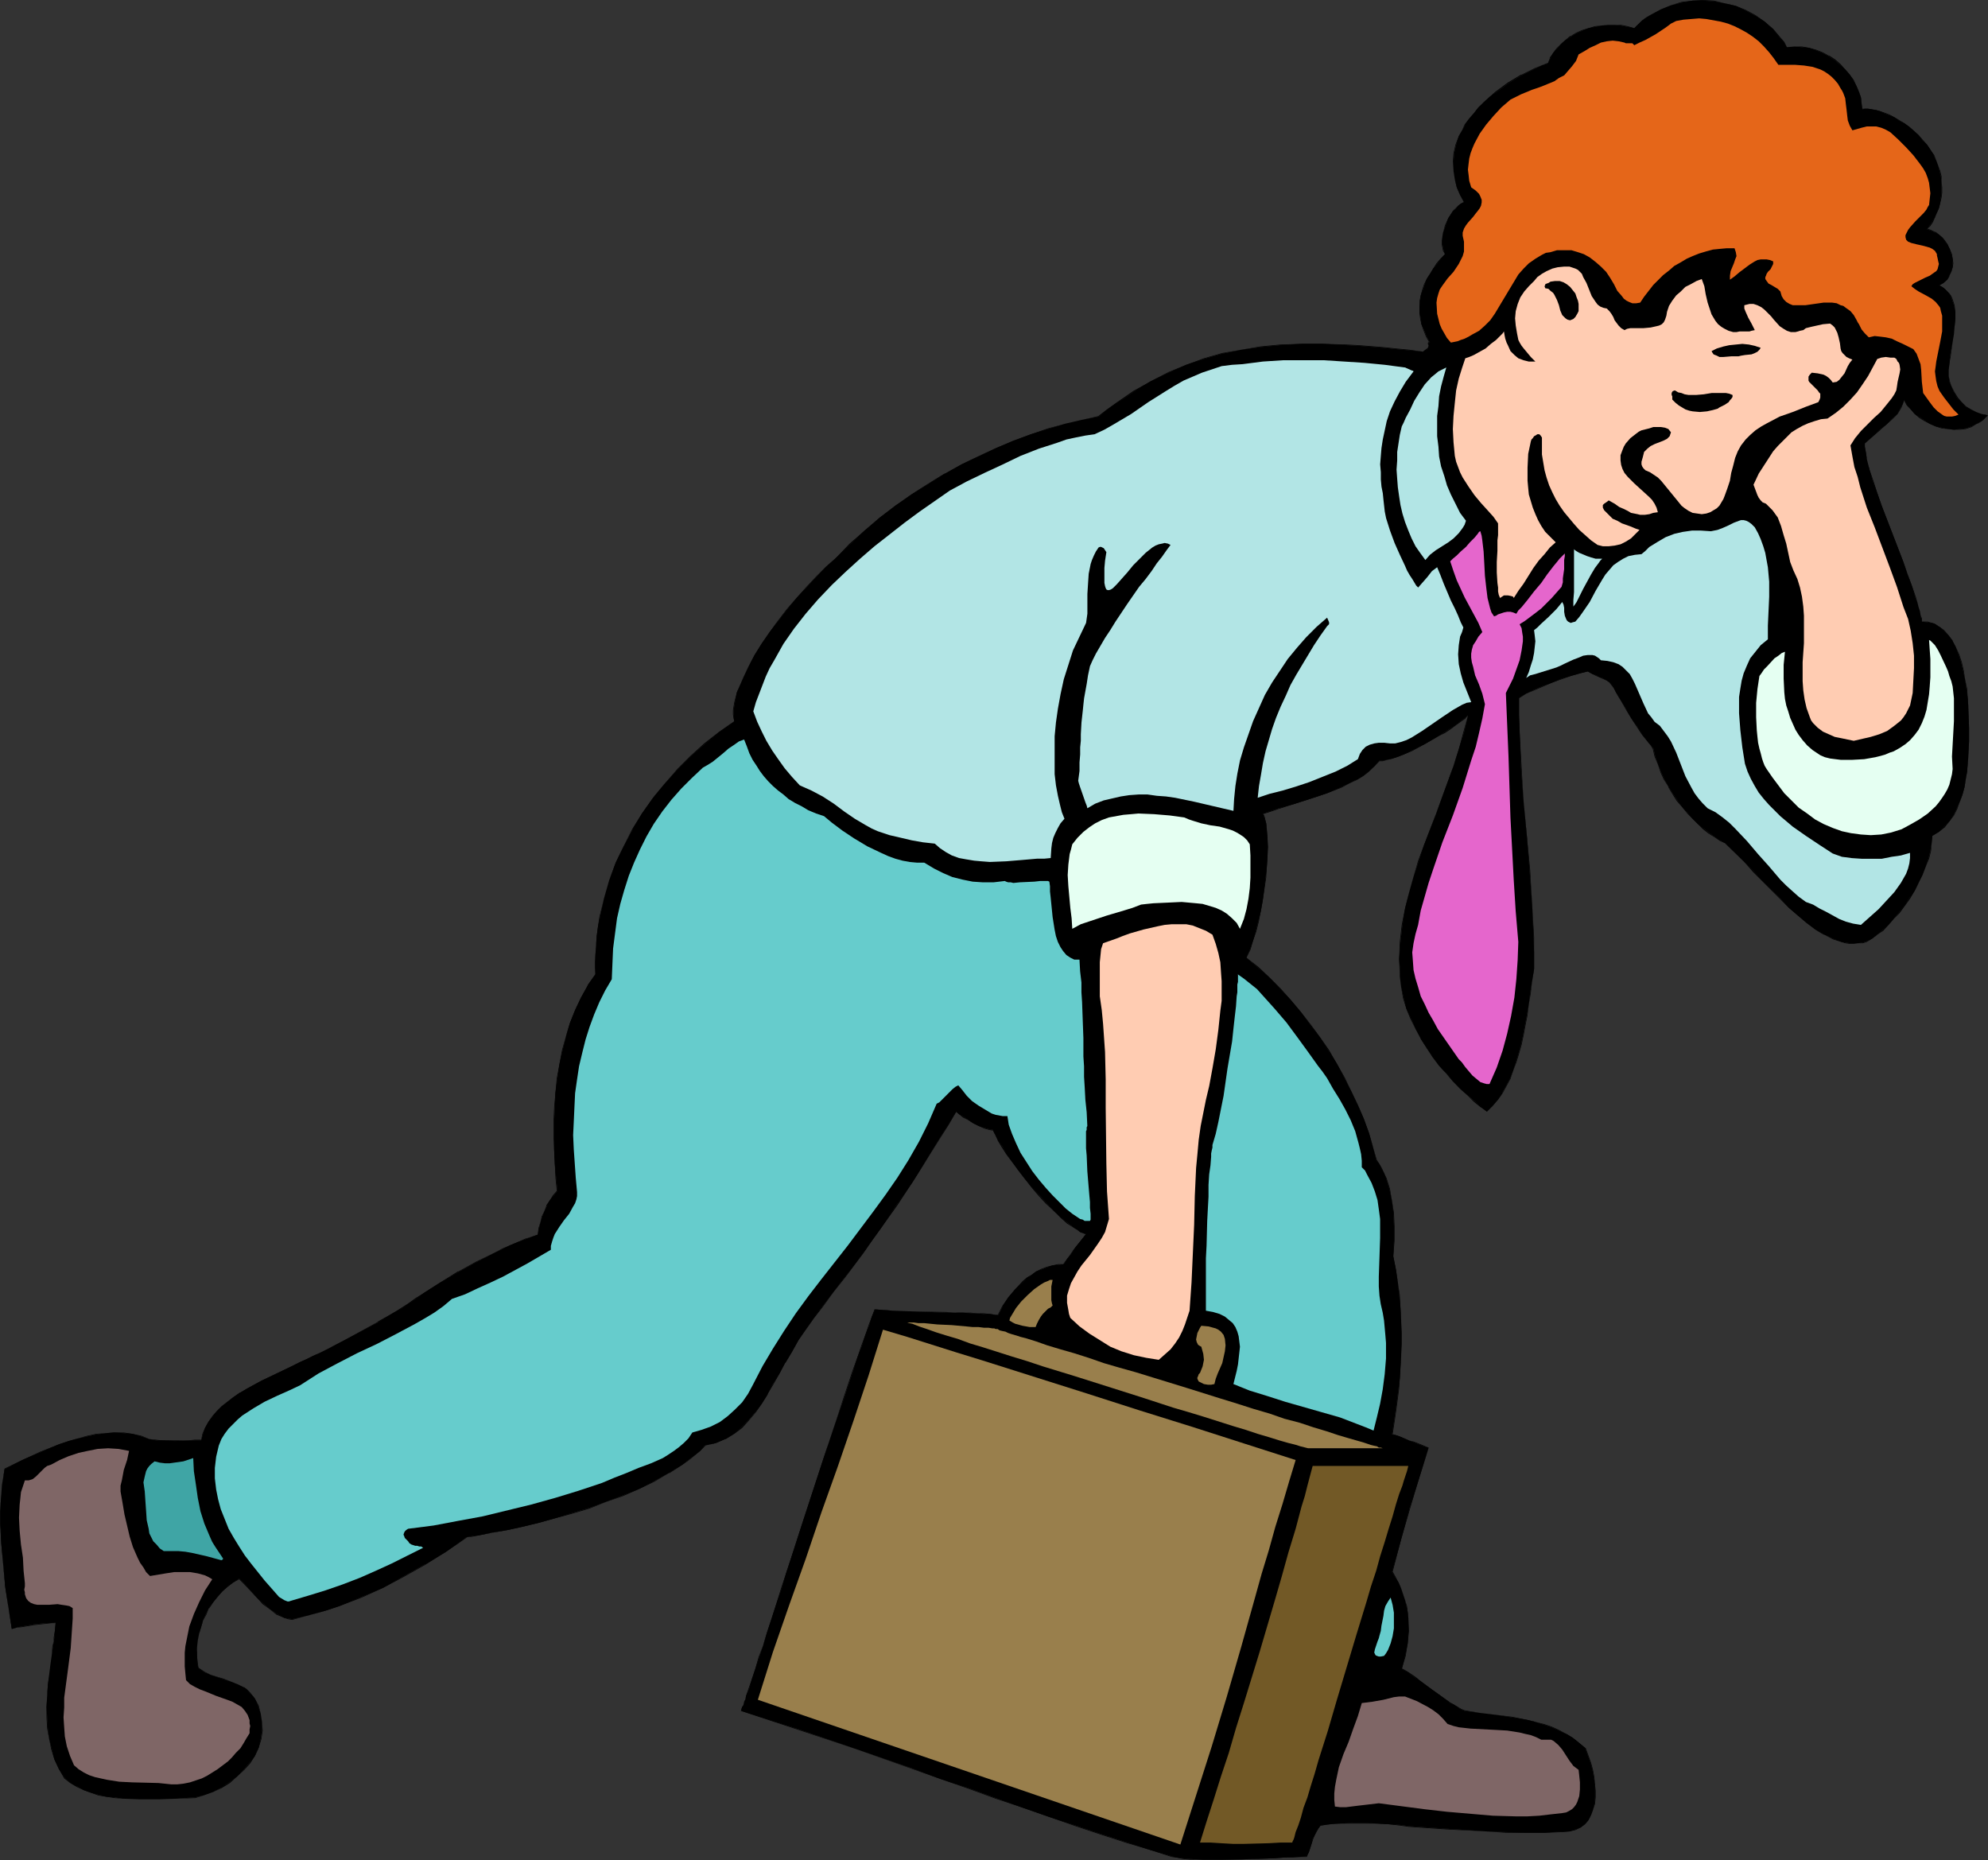 <?xml version="1.0" encoding="UTF-8" standalone="no"?>
<svg
   version="1.0"
   width="129.766mm"
   height="121.425mm"
   id="svg31"
   sodipodi:docname="Businessman - Exhausted 1.wmf"
   xmlns:inkscape="http://www.inkscape.org/namespaces/inkscape"
   xmlns:sodipodi="http://sodipodi.sourceforge.net/DTD/sodipodi-0.dtd"
   xmlns="http://www.w3.org/2000/svg"
   xmlns:svg="http://www.w3.org/2000/svg">
  <rect width="100%" height="100%" fill="#333333" stroke="none"/>
  <sodipodi:namedview
     id="namedview31"
     pagecolor="#ffffff"
     bordercolor="#000000"
     borderopacity="0.25"
     inkscape:showpageshadow="2"
     inkscape:pageopacity="0.0"
     inkscape:pagecheckerboard="0"
     inkscape:deskcolor="#d1d1d1"
     inkscape:document-units="mm" />
  <defs
     id="defs1">
    <pattern
       id="WMFhbasepattern"
       patternUnits="userSpaceOnUse"
       width="6"
       height="6"
       x="0"
       y="0" />
  </defs>
  <path
     style="fill:#000000;fill-opacity:1;fill-rule:evenodd;stroke:none"
     d="m 289.102,457.961 -5.494,-1.616 -5.979,-1.939 -5.979,-1.939 -6.302,-2.101 -6.464,-2.101 -6.464,-2.262 -6.787,-2.424 -6.626,-2.424 -6.949,-2.262 -6.949,-2.586 -14.059,-4.848 -14.059,-4.848 -14.059,-4.525 v -0.485 l 0.162,-0.485 0.323,-0.485 0.162,-0.808 0.323,-0.646 0.162,-0.808 0.808,-1.939 0.646,-2.262 0.808,-2.424 0.97,-2.909 0.97,-2.909 0.97,-3.232 1.131,-3.393 1.131,-3.555 1.293,-3.717 1.131,-3.878 1.293,-3.878 2.586,-8.08 5.333,-16.321 1.293,-3.878 1.293,-3.878 1.293,-3.717 1.293,-3.717 1.131,-3.394 1.131,-3.393 0.97,-3.07 1.131,-2.909 0.808,-2.586 0.97,-2.424 0.646,-2.101 0.808,-1.778 4.363,0.323 4.525,0.162 4.363,0.162 4.363,0.162 h 2.101 1.939 l 1.939,0.162 h 1.616 l 1.616,0.162 h 1.454 l 1.131,0.162 0.97,0.162 1.131,-2.262 1.293,-2.101 1.778,-2.101 1.939,-1.778 0.97,-0.97 1.131,-0.808 1.131,-0.808 1.293,-0.485 1.293,-0.485 1.293,-0.485 1.454,-0.162 1.454,-0.162 0.808,-1.293 0.808,-0.97 0.646,-0.97 0.646,-0.97 2.586,-3.232 -0.646,-0.162 -0.808,-0.323 -0.646,-0.485 -0.808,-0.485 -1.616,-1.293 -1.778,-1.454 -1.778,-1.616 -1.778,-1.939 -1.778,-1.939 -1.778,-1.939 -1.778,-2.101 -1.616,-2.101 -1.454,-2.101 -1.293,-1.778 -1.131,-1.939 -1.131,-1.616 -0.646,-1.293 -0.323,-0.646 -0.162,-0.485 -0.97,-0.162 -1.131,-0.323 -1.454,-0.485 -1.293,-0.646 -1.293,-0.808 -1.131,-0.808 -1.131,-0.646 -0.646,-0.646 -1.939,3.07 -1.778,2.909 -3.555,5.817 -3.555,5.656 -3.878,5.494 -3.878,5.817 -2.101,2.909 -2.262,3.07 -2.262,3.07 -2.424,3.232 -2.586,3.393 -2.747,3.555 -2.101,2.747 -2.101,2.909 -1.778,2.747 -1.616,2.909 -1.616,2.586 -1.454,2.747 -1.616,2.586 -1.293,2.424 -1.454,2.424 -1.616,2.101 -1.616,1.939 -1.778,1.778 -1.939,1.616 -2.101,1.293 -2.262,0.97 -1.293,0.323 -1.454,0.323 -1.131,1.293 -2.909,2.262 -1.454,1.131 -3.394,2.101 -3.555,1.939 -3.717,1.939 -4.04,1.616 -4.202,1.616 -4.04,1.454 -4.363,1.293 -4.202,1.293 -4.04,1.131 -4.04,0.97 -3.717,0.808 -3.717,0.646 -3.232,0.646 -1.616,0.162 -1.454,0.323 -5.01,3.555 -5.171,3.07 -5.171,2.909 -5.171,2.909 -5.333,2.262 -5.494,2.262 -2.909,0.97 -2.747,0.808 -3.07,0.808 -2.909,0.646 -0.97,-0.162 -0.97,-0.162 -1.778,-0.97 -1.778,-1.131 -1.616,-1.454 -1.616,-1.454 -2.909,-3.232 -1.454,-1.454 -1.454,0.97 -1.454,0.97 -1.293,1.293 -1.131,1.293 -1.131,1.293 -0.97,1.454 -0.808,1.616 -0.646,1.454 -0.485,1.616 -0.485,1.616 -0.323,1.616 -0.162,1.454 -0.162,1.454 0.162,1.454 v 1.293 l 0.323,1.293 1.454,0.97 1.616,0.646 3.232,1.131 1.616,0.485 1.616,0.646 1.616,0.808 0.808,0.646 0.646,0.646 1.293,1.454 0.808,1.778 0.646,1.939 0.323,2.101 v 2.101 l -0.323,2.101 -0.485,2.101 -0.485,1.131 -0.485,0.97 -1.293,1.616 -1.454,1.778 -1.616,1.616 -1.939,1.454 -1.939,1.293 -2.101,1.131 -2.262,0.808 -2.101,0.485 -4.525,0.323 -4.525,0.162 h -4.525 l -4.363,-0.162 -1.939,-0.323 -2.101,-0.162 -1.939,-0.485 -1.778,-0.485 -1.778,-0.646 -1.778,-0.97 -1.454,-0.808 -1.454,-1.293 -1.454,-2.101 -1.131,-2.424 -0.646,-2.586 -0.646,-2.424 -0.323,-2.586 -0.162,-2.747 -0.162,-2.586 0.162,-2.747 0.162,-2.586 0.323,-2.586 0.323,-2.586 0.323,-2.262 0.323,-2.262 0.162,-1.131 0.162,-0.97 0.162,-1.939 0.162,-1.778 -1.131,0.162 h -1.293 l -2.909,0.323 -2.909,0.485 -1.454,0.323 -1.131,0.323 -0.808,-5.171 -0.808,-5.171 -0.485,-5.333 -0.485,-5.333 -0.162,-5.171 v -2.424 -2.424 l 0.162,-2.262 0.162,-2.262 0.323,-1.939 0.323,-1.939 4.363,-2.262 4.525,-1.939 4.525,-1.939 2.424,-0.808 2.262,-0.646 2.262,-0.485 2.262,-0.485 2.262,-0.323 2.262,-0.162 2.262,0.162 2.101,0.162 2.262,0.646 1.939,0.646 1.616,0.323 h 1.454 l 3.232,0.162 3.394,-0.162 h 1.454 1.616 l 0.485,-1.616 0.485,-1.454 0.808,-1.454 0.97,-1.293 1.131,-1.293 1.293,-1.293 1.454,-1.131 1.454,-1.131 1.616,-1.131 1.616,-0.97 3.555,-1.939 7.434,-3.555 0.97,-0.485 1.293,-0.646 1.454,-0.646 1.616,-0.808 1.778,-0.808 1.939,-0.97 4.04,-2.101 8.242,-4.363 3.878,-2.424 1.939,-0.97 1.616,-1.131 1.939,-1.293 1.939,-1.454 4.04,-2.586 4.525,-2.586 4.363,-2.424 4.363,-2.262 2.101,-0.97 1.939,-0.97 1.939,-0.808 1.778,-0.646 1.616,-0.646 1.454,-0.485 0.323,-1.616 0.323,-1.454 0.485,-1.454 0.485,-1.293 0.646,-1.293 0.646,-1.293 0.97,-1.131 0.97,-1.293 -0.323,-3.232 -0.323,-3.394 -0.162,-3.393 v -3.555 -3.555 l 0.162,-3.555 0.162,-3.555 0.485,-3.555 0.485,-3.393 0.808,-3.555 0.808,-3.393 0.97,-3.232 1.293,-3.232 1.454,-3.07 1.616,-2.909 1.939,-2.747 v -2.424 -2.424 l 0.162,-2.424 0.162,-2.262 0.323,-2.424 0.485,-2.262 0.97,-4.525 1.293,-4.525 1.616,-4.363 1.939,-4.04 2.262,-4.201 2.262,-3.878 2.747,-3.878 2.909,-3.555 3.07,-3.394 3.232,-3.232 3.555,-3.07 3.555,-2.909 3.717,-2.586 -0.162,-0.97 v -0.808 -1.131 l 0.162,-0.97 0.162,-0.97 0.485,-2.424 0.485,-1.131 1.131,-2.586 1.293,-2.747 1.454,-2.747 1.778,-2.747 1.939,-2.909 2.101,-2.747 2.262,-2.909 2.262,-2.747 2.424,-2.586 2.424,-2.586 2.424,-2.424 2.424,-2.262 3.555,-3.393 3.555,-3.394 3.717,-3.07 3.878,-3.07 4.04,-2.747 4.04,-2.586 4.202,-2.586 4.04,-2.262 4.363,-2.101 4.202,-1.939 4.202,-1.778 4.363,-1.616 4.202,-1.293 4.202,-1.293 4.202,-0.97 4.202,-0.808 2.101,-1.778 2.101,-1.454 2.262,-1.454 2.101,-1.454 4.202,-2.586 4.363,-2.101 4.363,-1.939 4.363,-1.454 4.525,-1.293 4.686,-0.97 4.686,-0.646 5.01,-0.485 5.171,-0.323 h 5.333 l 5.656,0.323 3.07,0.162 6.141,0.485 3.07,0.323 3.394,0.323 3.394,0.323 0.323,-0.323 0.485,-0.162 0.162,-0.162 0.162,-0.323 0.162,-0.323 v -0.323 l -0.162,-0.323 0.162,-0.162 0.323,-0.162 -0.808,-1.454 -0.646,-1.616 -0.646,-1.454 -0.162,-1.454 -0.323,-1.454 v -1.454 l 0.162,-1.293 0.162,-1.454 0.485,-1.293 0.485,-1.454 0.485,-1.293 0.808,-1.293 0.808,-1.293 0.97,-1.131 0.97,-1.293 0.97,-1.131 -0.323,-0.808 -0.162,-0.808 -0.162,-0.808 V 59.305 58.336 l 0.162,-0.97 0.646,-1.778 0.646,-1.778 1.131,-1.616 0.646,-0.646 0.646,-0.646 0.646,-0.646 0.808,-0.323 -0.97,-1.778 -0.808,-1.939 -0.485,-1.939 -0.323,-2.101 v -2.262 l 0.162,-2.101 0.485,-2.101 0.646,-2.101 0.808,-1.454 0.808,-1.454 0.97,-1.454 1.131,-1.293 1.131,-1.454 1.454,-1.293 1.293,-1.293 1.616,-1.131 3.07,-2.262 3.232,-1.939 3.232,-1.616 1.616,-0.808 1.616,-0.485 0.646,-1.293 0.646,-1.293 0.97,-1.131 0.97,-1.131 1.131,-0.97 1.293,-0.808 1.293,-0.808 1.454,-0.646 1.616,-0.646 1.616,-0.323 1.454,-0.323 1.778,-0.162 h 1.616 l 1.616,0.162 1.616,0.323 1.616,0.323 0.97,-0.97 1.131,-0.97 0.97,-0.646 1.131,-0.808 2.424,-1.293 2.424,-0.97 2.586,-0.646 2.747,-0.485 h 2.586 l 2.747,0.162 2.586,0.485 2.747,0.646 2.424,1.131 2.424,1.293 2.262,1.454 2.101,1.939 1.778,2.101 0.808,0.97 0.808,1.293 1.939,-0.162 1.778,0.162 1.778,0.162 1.778,0.646 1.616,0.646 1.454,0.808 1.454,0.97 1.293,1.131 1.293,1.131 1.131,1.293 0.808,1.293 0.808,1.454 0.646,1.454 0.485,1.454 0.162,1.454 0.162,1.454 0.646,-0.162 h 0.808 l 0.97,0.162 0.97,0.162 1.131,0.323 0.97,0.485 1.293,0.485 1.131,0.485 1.131,0.808 1.293,0.646 1.131,0.808 1.131,0.97 1.131,1.131 1.131,1.293 1.131,1.131 0.97,1.454 0.646,1.131 0.646,1.293 0.485,1.293 0.323,1.293 0.323,1.293 0.162,1.293 v 1.454 1.293 l -0.162,1.293 -0.162,1.293 -0.323,1.293 -0.485,1.131 -0.485,1.131 -0.646,0.97 -0.646,0.97 -0.646,0.97 0.97,0.323 0.97,0.485 0.97,0.485 0.808,0.808 0.808,0.97 0.646,0.97 0.485,0.97 0.323,1.131 0.323,1.131 v 1.131 0.97 l -0.323,1.131 -0.485,0.97 -0.646,0.97 -0.808,0.808 -1.131,0.646 0.808,0.323 0.646,0.485 0.646,0.646 0.485,0.646 0.323,0.485 0.323,0.808 0.485,1.454 0.323,1.616 v 1.778 l -0.162,1.778 -0.162,1.939 -0.323,1.939 -0.646,3.555 -0.162,1.778 -0.162,1.616 v 1.454 l 0.162,1.454 0.485,0.97 0.646,1.616 0.808,1.454 0.97,0.97 1.131,1.131 1.293,0.646 1.293,0.646 1.293,0.485 1.454,0.323 -1.131,1.131 -1.454,0.97 -1.293,0.646 -1.454,0.485 -1.454,0.162 -1.454,0.162 -1.616,-0.162 -1.454,-0.323 -1.454,-0.323 -1.454,-0.646 -1.293,-0.808 -1.131,-0.808 -1.293,-0.808 -0.97,-1.131 -0.808,-0.97 -0.808,-1.293 -0.323,0.97 -0.485,0.808 -0.97,1.616 -1.293,1.293 -1.293,1.293 -1.454,1.131 -1.454,1.293 -1.293,1.131 -1.131,1.131 v 0.808 l 0.162,0.97 0.162,0.97 0.162,1.131 0.323,1.293 0.323,1.293 0.808,2.747 1.131,3.07 1.131,3.232 5.171,13.412 1.131,3.232 1.131,3.07 0.808,2.747 0.485,1.131 0.323,1.293 0.323,0.97 0.162,0.97 0.162,0.808 0.162,0.808 1.454,0.162 1.616,0.323 1.293,0.808 1.131,0.97 1.131,1.131 0.97,1.454 0.808,1.454 0.646,1.778 0.646,1.939 0.485,2.101 0.485,2.101 0.323,2.262 0.323,2.424 0.162,2.262 0.162,5.009 v 3.394 l -0.162,3.555 -0.323,3.878 -0.323,1.939 -0.323,1.939 -0.485,1.778 -0.646,1.778 -0.808,1.778 -0.808,1.616 -0.97,1.454 -1.293,1.293 -1.293,1.293 -1.616,0.97 -0.162,1.778 -0.323,1.939 -0.485,1.939 -0.646,1.939 -0.808,2.101 -0.97,1.939 -0.97,1.939 -1.293,1.778 -1.293,1.939 -1.293,1.616 -1.293,1.616 -1.293,1.454 -1.454,1.293 -1.293,1.131 -1.293,0.97 -1.293,0.646 -0.97,0.323 -1.131,0.162 h -1.131 -0.97 l -1.131,-0.162 -0.97,-0.162 -2.101,-0.808 -2.101,-0.97 -2.101,-1.293 -2.262,-1.616 -2.101,-1.778 -2.262,-1.939 -2.101,-2.262 -4.363,-4.363 -2.262,-2.424 -2.262,-2.262 -4.525,-4.525 -1.454,-0.808 -1.293,-0.808 -1.293,-0.97 -1.454,-1.131 -1.454,-1.131 -1.293,-1.293 -1.293,-1.454 -1.293,-1.454 -1.131,-1.616 -1.131,-1.616 -1.131,-1.778 -0.97,-1.778 -0.808,-1.778 -0.808,-1.939 -0.646,-1.939 -0.485,-2.101 -0.646,-0.646 -0.646,-0.808 -1.293,-1.778 -1.454,-2.101 -1.454,-2.101 -1.293,-2.262 -1.293,-2.101 -1.131,-1.939 -0.485,-0.97 -0.323,-0.646 -0.808,-0.808 -0.646,-0.485 -1.131,-0.646 -0.646,-0.162 -0.808,-0.485 -0.97,-0.323 -1.131,-0.646 -1.939,0.485 -2.262,0.646 -2.262,0.646 -2.262,0.97 -2.262,0.808 -2.262,0.97 -1.939,0.97 -1.778,0.97 v 4.363 l 0.162,4.363 0.323,8.565 0.646,8.403 0.808,8.565 0.646,8.241 0.646,8.403 0.323,8.08 0.162,4.04 v 3.878 l -0.485,3.07 -0.485,2.909 -0.323,2.747 -0.485,2.747 -0.485,2.424 -0.485,2.586 -0.485,2.262 -0.646,2.262 -0.646,2.101 -0.646,2.101 -0.808,1.939 -0.97,1.778 -0.97,1.778 -1.131,1.616 -1.131,1.454 -1.454,1.454 -1.454,-1.131 -1.616,-1.454 -1.778,-1.454 -1.778,-1.616 -1.616,-1.778 -1.778,-1.939 -1.778,-1.939 -1.454,-2.101 -1.616,-2.262 -1.454,-2.262 -1.293,-2.424 -1.131,-2.586 -1.131,-2.424 -0.646,-2.586 -0.646,-2.747 -0.323,-2.586 v -2.262 l -0.162,-2.101 0.323,-4.201 0.485,-4.201 0.646,-4.04 0.97,-3.878 1.131,-4.04 1.293,-3.878 1.293,-3.878 2.909,-7.595 2.909,-7.918 1.454,-4.04 1.293,-4.04 1.293,-4.201 0.97,-4.201 -0.808,0.646 -0.97,0.808 -1.131,0.808 -1.454,0.97 -1.454,0.97 -1.454,0.97 -3.394,1.939 -3.232,1.616 -1.616,0.808 -1.616,0.646 -1.454,0.485 -1.293,0.323 -1.131,0.162 h -0.808 l -1.293,1.454 -1.293,1.131 -1.454,1.131 -1.616,0.97 -1.778,0.97 -1.778,0.808 -3.717,1.616 -3.878,1.293 -4.04,1.293 -4.04,1.131 -3.878,1.293 0.162,0.485 0.162,0.485 0.485,1.454 0.162,1.616 0.162,1.939 v 2.262 2.424 l -0.162,2.424 -0.323,2.747 -0.646,5.333 -0.485,2.747 -0.646,2.586 -0.646,2.586 -0.646,2.262 -0.808,2.262 -0.808,1.939 2.747,2.424 2.747,2.424 2.747,2.747 2.586,2.747 2.586,3.07 2.262,3.07 2.424,3.232 2.101,3.232 2.101,3.232 1.778,3.393 1.778,3.393 1.616,3.394 1.454,3.393 1.293,3.555 0.97,3.394 0.808,3.232 0.808,1.131 0.485,0.97 0.646,1.131 0.485,1.293 0.808,2.586 0.646,2.909 0.323,2.909 0.162,3.393 v 3.555 l -0.162,3.878 0.646,3.232 0.485,3.232 0.323,3.07 0.323,3.232 0.162,3.07 v 2.909 2.909 2.909 l -0.162,2.747 -0.162,2.747 -0.323,2.586 -0.323,2.424 -0.323,2.424 -0.323,2.262 -0.323,2.101 -0.323,2.101 0.97,0.162 0.97,0.323 2.262,0.97 1.293,0.485 2.424,0.97 1.131,0.323 -2.262,7.272 -2.424,7.595 -2.101,7.757 -2.262,8.08 0.808,1.293 0.808,1.293 0.646,1.454 0.97,2.909 0.323,1.454 0.323,1.454 0.162,1.616 v 3.07 l -0.162,3.07 -0.646,3.07 -0.808,3.232 0.646,0.323 0.808,0.485 0.808,0.646 0.97,0.646 0.97,0.646 1.131,0.808 2.262,1.616 2.262,1.616 2.101,1.616 0.97,0.485 0.97,0.646 0.808,0.485 0.808,0.323 3.717,0.485 4.04,0.485 4.04,0.646 3.878,0.646 1.939,0.485 1.939,0.646 1.939,0.646 1.778,0.808 1.778,0.808 1.616,0.97 1.616,1.293 1.454,1.293 0.646,1.778 0.646,1.778 0.485,1.778 0.323,1.778 0.323,1.778 v 1.616 1.616 l -0.162,1.616 -0.323,1.454 -0.485,1.293 -0.646,1.131 -0.97,1.131 -0.97,0.808 -1.293,0.485 -1.454,0.485 h -1.616 l -4.525,0.323 h -4.686 l -4.848,-0.162 -4.686,-0.162 -9.696,-0.646 -9.534,-0.646 -1.131,-0.162 -1.131,-0.162 -2.747,-0.162 -2.747,-0.162 -2.909,-0.162 h -3.07 l -2.909,0.162 -2.747,0.162 -2.424,0.323 -0.485,0.646 -0.485,0.646 -0.485,1.131 -0.485,0.808 -0.162,0.808 -0.485,1.616 -0.323,0.97 -0.646,0.97 -1.778,0.162 h -1.939 l -2.101,0.162 -2.262,0.162 -4.848,0.162 -4.848,0.162 h -4.686 -2.262 -1.939 l -1.939,-0.162 -1.778,-0.162 -1.454,-0.162 z"
     id="path1" />
  <path
     style="fill:#000000;fill-opacity:1;fill-rule:evenodd;stroke:none"
     d="m 289.102,457.961 -5.494,-1.778 -5.979,-1.778 -5.979,-1.939 -6.302,-2.101 -12.928,-4.525 -6.787,-2.262 -6.626,-2.424 -6.949,-2.424 -21.008,-7.272 -14.059,-4.848 -14.059,-4.686 v 0.162 l 0.162,-0.485 0.162,-0.485 0.162,-0.485 0.162,-0.808 0.323,-0.646 0.323,-0.808 0.646,-1.939 0.808,-2.262 0.808,-2.424 0.808,-2.909 0.97,-2.909 1.131,-3.232 2.262,-6.949 1.131,-3.717 1.293,-3.878 3.878,-11.958 5.333,-16.321 1.131,-3.878 1.293,-3.878 2.586,-7.433 2.262,-6.787 1.131,-3.07 0.97,-2.909 0.97,-2.586 0.808,-2.424 0.808,-2.101 0.646,-1.778 v 0.162 l 4.363,0.162 4.525,0.162 8.726,0.323 h 2.101 l 1.939,0.162 h 1.939 1.616 l 1.616,0.162 1.454,0.162 h 1.131 l 0.97,0.162 1.131,-2.262 v 0.162 l 1.454,-2.101 1.616,-2.101 1.939,-1.939 1.131,-0.97 0.97,-0.808 1.293,-0.646 h -0.162 l 1.293,-0.646 1.293,-0.485 1.293,-0.323 1.454,-0.323 1.454,-0.162 0.808,-1.131 0.808,-1.131 0.646,-0.97 0.808,-0.808 2.586,-3.393 -0.808,-0.162 -0.808,-0.485 h 0.162 l -0.808,-0.323 -0.808,-0.485 -1.616,-1.293 -1.616,-1.454 -1.939,-1.778 -1.778,-1.778 -1.778,-1.939 -1.778,-2.101 -1.778,-2.101 -1.454,-2.101 -1.454,-1.939 -1.454,-1.939 -1.131,-1.778 -0.97,-1.616 v 0 l -0.808,-1.293 -0.162,-0.646 -0.162,-0.485 -1.131,-0.162 -1.131,-0.323 -1.454,-0.646 -1.293,-0.646 -1.293,-0.646 v 0 l -1.131,-0.808 -0.97,-0.646 -0.808,-0.808 -1.939,3.07 -1.778,3.07 -3.555,5.817 -3.717,5.494 -3.717,5.656 -4.04,5.656 -2.101,2.909 -2.101,3.07 -2.424,3.232 -2.262,3.232 -2.586,3.393 -2.747,3.555 -2.262,2.747 -1.939,2.747 -1.939,2.909 -1.616,2.747 -1.616,2.747 v 0 l -1.454,2.747 -1.454,2.586 -1.454,2.424 v 0 l -1.454,2.262 -1.454,2.262 -1.616,1.939 -1.778,1.778 -1.939,1.454 -2.101,1.293 v 0 l -2.262,0.97 -1.293,0.485 -1.454,0.323 -1.131,1.131 -2.909,2.424 -1.454,0.97 -3.394,2.262 v 0 l -3.555,1.939 -3.717,1.778 -4.04,1.778 -4.202,1.616 -4.04,1.454 -4.363,1.293 -4.202,1.131 -4.04,1.131 -4.04,0.97 -3.717,0.808 -3.717,0.808 -3.232,0.485 -1.616,0.323 -1.454,0.323 -5.171,3.393 -5.171,3.232 h 0.162 l -5.171,2.909 -5.171,2.747 -5.333,2.424 -5.494,2.101 -2.909,0.97 -2.747,0.97 -3.07,0.808 -2.909,0.646 -0.97,-0.162 -0.97,-0.323 -1.778,-0.808 v 0 l -1.778,-1.131 -1.616,-1.454 -1.616,-1.616 -2.909,-3.07 -1.454,-1.454 -1.616,0.97 -1.454,0.97 -1.293,1.293 -1.131,1.293 -1.131,1.293 -0.808,1.454 v 0 l -0.808,1.616 -0.646,1.454 -0.646,1.616 -0.323,1.616 -0.323,1.616 -0.162,1.454 -0.162,1.454 v 1.454 l 0.162,1.293 0.162,1.293 1.616,0.97 1.616,0.646 3.232,1.131 1.616,0.485 1.616,0.646 1.616,0.97 v 0 l 0.646,0.485 0.808,0.646 1.131,1.616 v -0.162 l 0.97,1.778 0.646,1.939 0.323,2.101 v 2.101 l -0.323,2.101 -0.646,2.101 -0.323,1.131 -0.646,0.97 v -0.162 l -1.131,1.778 -1.454,1.778 -1.616,1.454 -1.939,1.616 -2.101,1.293 h 0.162 l -2.101,1.131 -2.262,0.808 -2.101,0.485 -4.525,0.323 -4.525,0.162 h -4.525 l -4.363,-0.162 -1.939,-0.323 -2.101,-0.323 -1.939,-0.323 -1.778,-0.646 -1.778,-0.646 -1.778,-0.808 h 0.162 l -1.616,-0.97 -1.454,-1.131 -1.293,-2.262 v 0.162 l -1.131,-2.424 -0.808,-2.586 -0.646,-2.424 -0.323,-2.586 -0.162,-2.747 v -2.586 -2.747 l 0.323,-2.586 0.162,-2.586 0.323,-2.586 0.323,-2.262 0.323,-2.262 0.162,-1.131 0.162,-0.97 0.323,-1.939 v -1.778 h -1.131 l -1.293,0.162 -2.909,0.323 v 0.162 l 2.909,-0.323 1.293,-0.162 h 1.131 v -0.162 l -0.162,1.778 -0.323,1.939 v 0.97 l -0.323,1.131 -0.162,2.262 -0.323,2.262 -0.323,2.586 -0.323,2.586 -0.162,2.586 -0.162,2.747 v 2.586 l 0.162,2.747 0.485,2.586 0.485,2.424 0.808,2.586 1.131,2.424 v 0 l 1.293,2.262 1.454,1.131 1.616,0.97 v 0 l 1.778,0.808 1.778,0.646 1.778,0.646 1.939,0.323 2.101,0.323 1.939,0.162 4.363,0.162 h 4.525 l 4.525,-0.162 4.525,-0.162 2.101,-0.646 2.262,-0.808 2.101,-0.97 v 0 l 2.101,-1.293 1.778,-1.616 1.778,-1.616 1.454,-1.616 1.131,-1.778 v 0 l 0.485,-0.97 0.485,-1.131 0.646,-2.101 0.323,-2.101 -0.162,-2.101 -0.323,-2.101 -0.485,-1.939 -0.97,-1.778 v 0 l -1.131,-1.454 -0.808,-0.808 -0.646,-0.485 h -0.162 l -1.616,-0.808 -1.616,-0.646 -1.616,-0.646 -3.232,-0.97 -1.616,-0.808 v 0 l -1.454,-0.97 v 0.162 l -0.162,-1.293 -0.162,-1.293 v -1.454 -1.454 l 0.162,-1.454 0.323,-1.616 0.485,-1.616 0.485,-1.616 0.808,-1.454 0.646,-1.616 v 0.162 l 0.97,-1.454 1.131,-1.454 1.131,-1.293 1.293,-1.131 1.454,-1.131 1.454,-0.808 v 0 l 1.293,1.293 3.07,3.232 1.454,1.616 1.778,1.293 1.616,1.293 1.939,0.808 0.97,0.323 0.97,0.162 2.909,-0.808 3.07,-0.808 2.747,-0.808 2.909,-0.97 5.494,-2.101 5.333,-2.424 5.171,-2.747 5.171,-2.909 v 0 l 5.171,-3.232 5.171,-3.555 h -0.162 l 1.454,-0.162 1.616,-0.323 3.232,-0.646 3.717,-0.646 3.717,-0.808 4.04,-0.97 4.04,-1.131 4.202,-1.131 4.363,-1.293 4.04,-1.616 4.202,-1.454 4.04,-1.778 3.717,-1.778 3.555,-2.101 h 0.162 l 3.232,-2.101 1.616,-1.131 2.747,-2.262 1.293,-1.293 h -0.162 l 1.454,-0.323 1.293,-0.323 2.262,-0.97 h 0.162 l 2.101,-1.293 1.939,-1.454 1.616,-1.778 1.778,-2.101 1.454,-2.101 1.454,-2.262 v -0.162 l 1.454,-2.424 1.454,-2.586 1.454,-2.747 v 0.162 l 1.616,-2.747 1.616,-2.909 1.939,-2.747 1.939,-2.747 2.262,-2.909 2.586,-3.555 2.586,-3.232 2.424,-3.232 2.424,-3.232 2.101,-3.07 2.101,-2.909 4.04,-5.656 3.717,-5.656 3.555,-5.656 3.555,-5.656 1.939,-3.07 1.778,-3.07 h -0.162 l 0.808,0.646 0.97,0.808 1.293,0.646 v 0 l 1.293,0.808 1.293,0.646 1.454,0.646 1.131,0.323 0.97,0.162 v -0.162 l 0.162,0.485 0.323,0.646 0.646,1.293 v 0.162 l 0.97,1.616 1.131,1.778 1.454,1.939 1.454,1.939 1.616,2.101 1.616,2.101 1.778,2.101 1.778,1.939 1.939,1.778 1.778,1.778 1.616,1.454 1.778,1.131 0.808,0.485 0.646,0.485 v 0 l 0.808,0.323 0.646,0.323 v -0.162 l -2.586,3.232 -0.646,0.808 -0.646,0.97 -0.808,1.131 -0.97,1.293 h 0.162 -1.454 l -1.454,0.323 -1.293,0.323 -1.293,0.485 -1.293,0.646 v 0 l -1.131,0.808 -1.131,0.646 -1.131,0.97 -1.778,1.939 -1.778,2.101 -1.454,2.101 v 0 l -1.131,2.262 0.162,-0.162 h -0.97 l -1.131,-0.162 -1.454,-0.162 h -1.616 l -1.616,-0.162 h -1.939 -1.939 l -2.101,-0.162 -8.726,-0.162 -4.525,-0.162 -4.525,-0.323 -0.646,1.778 -0.808,2.101 -0.808,2.424 -0.97,2.586 -0.97,2.909 -1.131,3.07 -2.262,6.787 -2.424,7.433 -1.293,3.878 -1.293,3.878 -5.333,16.321 -3.878,11.958 -1.293,3.878 -1.131,3.717 -2.262,6.949 -0.97,3.232 -1.131,2.909 -0.808,2.909 -0.808,2.424 -0.808,2.262 -0.646,1.939 -0.162,0.808 -0.323,0.646 -0.162,0.808 -0.323,0.485 -0.162,0.485 -0.162,0.485 14.221,4.686 14.059,4.686 21.008,7.433 6.949,2.424 6.626,2.424 6.787,2.262 12.928,4.525 6.302,2.101 5.979,1.939 5.979,1.778 5.494,1.778 z"
     id="path2" />
  <path
     style="fill:#000000;fill-opacity:1;fill-rule:evenodd;stroke:none"
     d="m 8.403,400.756 -2.909,0.485 -1.454,0.323 -1.131,0.162 0.162,0.162 -0.97,-5.171 -0.646,-5.171 -0.646,-5.333 -0.323,-5.333 -0.323,-5.171 v -2.424 l 0.162,-2.424 v -2.262 l 0.162,-2.262 0.323,-1.939 0.485,-1.939 H 1.131 l 4.363,-2.101 4.525,-2.101 4.525,-1.778 2.424,-0.808 2.262,-0.808 2.262,-0.485 2.262,-0.485 2.262,-0.323 h 2.262 2.262 l 2.101,0.323 2.262,0.485 1.939,0.646 1.616,0.323 1.454,0.162 h 3.232 l 3.394,-0.162 h 1.454 1.616 l 0.485,-1.616 0.646,-1.454 0.808,-1.454 v 0 l 0.808,-1.293 1.293,-1.293 1.131,-1.131 1.454,-1.131 1.454,-1.131 1.616,-1.131 v 0 l 1.616,-0.97 3.555,-1.939 7.434,-3.555 0.97,-0.485 1.293,-0.646 1.454,-0.646 1.616,-0.808 1.778,-0.97 1.939,-0.97 4.04,-1.939 8.242,-4.525 v 0 l 4.04,-2.262 1.778,-1.131 1.778,-1.131 1.778,-1.293 1.939,-1.293 4.202,-2.747 4.363,-2.586 v 0 l 4.363,-2.424 4.363,-2.262 2.101,-0.97 1.939,-0.808 1.939,-0.808 1.778,-0.808 1.616,-0.646 1.616,-0.323 0.162,-1.778 0.323,-1.454 0.485,-1.454 0.485,-1.293 0.646,-1.293 v 0 l 0.808,-1.131 0.808,-1.293 0.97,-1.293 -0.323,-3.232 -0.162,-3.394 -0.162,-3.393 -0.162,-3.555 v -3.555 l 0.162,-3.555 0.323,-3.555 0.323,-3.555 0.646,-3.393 0.646,-3.555 0.808,-3.393 1.131,-3.232 1.293,-3.232 1.454,-3.07 1.616,-2.909 v 0 l 1.939,-2.747 -0.162,-2.424 0.162,-2.424 v -2.424 l 0.323,-2.262 0.323,-2.424 0.323,-2.262 0.97,-4.525 1.293,-4.525 1.778,-4.363 1.778,-4.04 2.262,-4.201 v 0.162 l 2.424,-4.04 2.747,-3.717 2.747,-3.717 3.07,-3.394 3.232,-3.232 3.555,-3.07 3.717,-2.909 3.717,-2.586 -0.162,-0.97 -0.162,-0.808 v -1.131 l 0.162,-0.97 0.162,-0.97 0.646,-2.424 0.323,-1.131 1.131,-2.586 1.293,-2.747 1.616,-2.747 v 0.162 l 1.778,-2.909 1.939,-2.747 1.939,-2.909 2.262,-2.909 2.424,-2.747 2.262,-2.586 2.424,-2.586 2.586,-2.424 2.424,-2.262 3.394,-3.393 3.555,-3.232 3.878,-3.232 3.878,-2.909 3.878,-2.747 4.04,-2.747 4.202,-2.424 v 0 l 4.04,-2.262 4.363,-2.262 4.202,-1.778 4.202,-1.778 4.363,-1.616 4.202,-1.454 4.202,-1.293 4.202,-0.97 4.202,-0.808 2.101,-1.616 2.262,-1.616 2.101,-1.454 2.101,-1.454 4.363,-2.424 h -0.162 l 4.363,-2.262 4.363,-1.778 4.363,-1.616 4.525,-1.293 4.686,-0.97 4.686,-0.646 5.01,-0.485 5.171,-0.162 h 5.333 l 5.656,0.162 3.07,0.162 6.141,0.485 3.07,0.323 3.394,0.323 3.394,0.323 0.485,-0.162 0.323,-0.323 0.323,-0.162 0.162,-0.323 0.162,-0.323 -0.162,-0.323 v -0.323 -0.162 0 l 0.323,-0.162 -0.808,-1.454 -0.646,-1.616 -0.485,-1.454 -0.323,-1.454 -0.162,-1.454 v -1.454 -1.293 l 0.323,-1.454 0.323,-1.293 0.485,-1.454 0.646,-1.293 0.646,-1.293 v 0 l 0.808,-1.131 0.97,-1.293 0.97,-1.131 1.131,-1.293 -0.485,-0.808 -0.162,-0.808 -0.162,-0.808 V 59.305 58.336 l 0.162,-0.97 0.646,-1.778 0.808,-1.778 v 0 l 1.131,-1.616 0.485,-0.646 0.808,-0.646 0.646,-0.485 0.646,-0.485 -0.97,-1.778 -0.646,-1.939 -0.646,-1.939 -0.323,-2.101 v -2.262 l 0.162,-2.101 0.485,-2.101 0.808,-2.101 0.646,-1.454 0.808,-1.454 v 0.162 l 1.131,-1.454 1.131,-1.454 1.131,-1.293 1.293,-1.293 1.454,-1.293 1.454,-1.293 3.07,-2.262 3.232,-1.939 v 0 l 3.232,-1.616 1.616,-0.808 1.778,-0.485 0.485,-1.293 v 0 l 0.808,-1.131 0.808,-1.293 0.97,-1.131 1.293,-0.97 1.131,-0.808 v 0 l 1.293,-0.808 V 8.08 l -1.293,0.808 h -0.162 l -1.131,0.97 -1.131,0.97 -1.131,1.131 -0.808,1.131 -0.808,1.131 v 0.162 l -0.485,1.293 V 15.513 l -1.616,0.646 -1.616,0.646 -3.232,1.616 h -0.162 l -3.232,1.939 -3.07,2.262 -1.454,1.293 -1.454,1.293 -1.293,1.293 -1.131,1.454 -1.131,1.293 -1.131,1.454 v 0 l -0.646,1.454 -0.808,1.454 -0.808,2.101 -0.485,2.101 -0.162,2.101 0.162,2.262 0.323,2.101 0.485,1.939 0.808,1.939 0.97,1.778 v -0.162 l -0.808,0.485 -0.646,0.485 -0.646,0.646 -0.646,0.646 -1.131,1.778 -0.808,1.778 -0.485,1.778 -0.162,0.97 -0.162,0.97 v 0.97 l 0.162,0.808 0.162,0.808 0.485,0.808 v 0 l -1.131,1.131 -0.97,1.131 -0.808,1.293 -0.808,1.293 v 0 l -0.808,1.293 -0.646,1.293 -0.485,1.454 -0.323,1.293 -0.323,1.454 v 1.293 1.454 l 0.162,1.454 0.323,1.454 0.485,1.454 0.646,1.616 0.808,1.454 v -0.162 l -0.323,0.162 v 0.323 l 0.162,0.323 v 0.323 0 l -0.162,0.323 -0.162,0.162 -0.323,0.162 -0.323,0.323 -0.485,0.323 h 0.162 l -3.394,-0.485 -3.394,-0.323 -3.07,-0.323 -6.141,-0.485 -3.07,-0.162 -5.656,-0.162 h -5.333 l -5.171,0.162 -5.01,0.485 -4.686,0.808 -4.686,0.808 -4.525,1.293 -4.363,1.616 -4.363,1.778 -4.363,2.262 v 0 l -4.363,2.424 -2.101,1.454 -2.101,1.454 -2.262,1.616 -2.101,1.616 h 0.162 l -4.202,0.97 -4.202,0.97 -4.202,1.131 -4.202,1.454 -4.363,1.616 -4.202,1.778 -4.202,1.939 -4.363,2.101 -4.04,2.262 h -0.162 l -4.202,2.586 -4.04,2.586 -3.878,2.747 -3.878,2.909 -3.717,3.232 -3.717,3.232 -3.394,3.555 -2.424,2.101 -2.424,2.424 -2.424,2.586 -2.424,2.747 -2.424,2.747 -2.101,2.747 -2.101,2.909 -1.939,2.747 -1.778,2.909 v 0 l -1.454,2.747 -1.293,2.747 -1.131,2.586 -0.485,1.131 -0.646,2.424 -0.162,0.97 -0.162,0.97 v 1.131 l 0.162,0.808 0.162,0.97 v -0.162 l -3.717,2.586 -3.717,2.909 -3.394,3.07 -3.232,3.232 -3.07,3.555 -2.909,3.555 -2.747,3.878 -2.424,3.878 v 0 l -2.101,4.201 -1.939,4.04 -1.616,4.363 -1.293,4.525 -1.131,4.525 -0.323,2.262 -0.323,2.424 -0.162,2.262 -0.162,2.424 -0.162,2.424 0.162,2.424 v -0.162 l -1.939,2.747 v 0.162 l -1.616,2.909 -1.454,3.07 -1.293,3.232 -0.97,3.232 -0.97,3.393 -0.646,3.555 -0.646,3.393 -0.323,3.555 -0.323,3.555 -0.162,3.555 v 3.555 l 0.162,3.555 0.162,3.393 0.162,3.394 0.323,3.232 v 0 l -0.97,1.131 -0.808,1.293 -0.808,1.131 v 0.162 l -0.485,1.293 -0.646,1.293 -0.323,1.454 -0.485,1.454 -0.162,1.616 v 0 l -1.454,0.485 -1.616,0.485 -1.778,0.808 -1.939,0.808 -1.939,0.808 -2.101,1.131 -4.363,2.101 -4.363,2.424 h -0.162 l -4.363,2.747 -4.04,2.586 -2.101,1.293 -1.778,1.293 -1.778,1.131 -1.778,1.131 -4.04,2.262 h 0.162 l -8.242,4.525 -4.04,2.101 -1.939,0.97 -1.778,0.808 -1.616,0.808 -1.454,0.646 -1.293,0.646 -0.97,0.485 -7.434,3.555 -3.555,1.939 -1.616,0.97 h -0.162 l -1.616,1.131 -1.454,1.131 -1.454,1.131 -1.131,1.131 -1.131,1.293 -0.97,1.454 v 0 l -0.808,1.454 -0.646,1.454 -0.323,1.616 v -0.162 h -1.616 l -1.454,0.162 h -3.394 -3.232 l -1.454,-0.162 -1.616,-0.162 -1.939,-0.808 -2.262,-0.485 -2.101,-0.323 h -2.262 l -2.262,0.162 -2.262,0.162 -2.262,0.485 -2.262,0.646 -2.262,0.646 -2.424,0.808 -4.525,1.778 -4.525,2.101 -4.363,2.101 -0.323,2.101 -0.323,1.939 -0.162,2.262 -0.162,2.262 L 0,373.285 v 2.424 l 0.323,5.171 0.485,5.333 0.485,5.333 0.808,5.171 0.808,5.171 1.131,-0.323 1.454,-0.162 2.909,-0.485 z"
     id="path3" />
  <path
     style="fill:#000000;fill-opacity:1;fill-rule:evenodd;stroke:none"
     d="m 388.809,8.241 1.454,-0.646 1.616,-0.485 1.616,-0.485 1.454,-0.323 1.778,-0.162 h 1.616 l 1.616,0.162 1.616,0.323 1.616,0.485 1.131,-0.97 0.97,-0.97 1.131,-0.808 0.97,-0.808 v 0 l 2.424,-1.293 2.424,-0.97 2.586,-0.646 2.747,-0.323 2.586,-0.162 2.747,0.162 2.586,0.485 2.747,0.808 2.424,0.97 2.424,1.293 v 0 l 2.262,1.616 1.939,1.778 1.939,2.101 0.808,1.131 0.808,1.131 1.939,-0.162 1.778,0.162 1.778,0.323 1.778,0.485 1.616,0.646 1.454,0.808 v 0 l 1.454,0.97 1.293,1.131 1.131,1.293 1.131,1.293 0.97,1.293 v -0.162 l 0.646,1.454 0.808,1.454 0.323,1.454 0.323,1.454 v 1.454 h 0.808 0.808 l 0.97,0.162 0.97,0.162 1.131,0.323 0.97,0.323 1.293,0.485 1.131,0.646 h -0.162 l 1.293,0.646 1.131,0.646 1.131,0.97 1.293,0.97 1.131,1.131 1.131,1.131 0.97,1.293 0.97,1.454 0.808,1.131 V 38.298 l 0.646,1.293 0.485,1.293 0.323,1.293 0.323,1.293 0.162,1.293 v 1.454 1.293 l -0.162,1.293 -0.323,1.293 -0.323,1.293 -0.323,1.131 -0.485,1.131 v -0.162 l -0.646,1.131 -0.646,0.97 -0.646,0.97 0.97,0.323 0.97,0.485 v 0 l 0.97,0.646 0.808,0.808 0.808,0.808 0.485,0.97 v 0 l 0.485,0.97 0.485,1.131 0.162,1.131 0.162,1.131 -0.162,0.97 -0.162,1.131 -0.485,0.97 v 0 l -0.646,0.808 -0.97,0.808 -1.131,0.808 0.97,0.485 h -0.162 l 0.646,0.485 0.646,0.485 0.485,0.646 0.485,0.646 v -0.162 l 0.323,0.808 0.485,1.454 0.162,1.616 v 1.778 1.778 l -0.162,1.939 -0.323,1.939 -0.646,3.555 -0.323,1.778 v 1.616 1.454 l 0.162,1.454 0.485,0.97 0.646,1.616 v 0.162 l 0.808,1.293 0.97,1.131 1.131,0.97 1.131,0.646 h 0.162 l 1.293,0.646 1.293,0.485 1.454,0.485 v -0.162 l -1.293,1.131 -1.293,0.97 v 0 l -1.293,0.646 -1.454,0.485 -1.454,0.162 h -1.454 -1.616 l -1.454,-0.323 -1.454,-0.485 -1.454,-0.646 -1.293,-0.646 v 0 l -1.131,-0.808 -1.131,-0.97 -0.97,-0.97 -0.97,-1.131 -0.808,-1.131 -0.323,0.97 -0.485,0.808 v 0 l -0.97,1.454 -1.293,1.454 -1.293,1.131 -1.454,1.293 -1.454,1.131 -1.293,1.131 -1.131,1.293 v 0.808 0.97 l 0.162,0.97 0.323,1.131 0.323,1.293 0.162,1.293 0.97,2.747 0.97,3.07 1.131,3.232 5.171,13.412 1.293,3.232 0.97,3.07 0.97,2.747 0.485,1.131 0.323,1.293 0.323,0.97 0.162,0.97 0.162,0.808 v 0.808 l 1.616,0.162 1.616,0.485 1.293,0.646 h -0.162 l 1.293,0.97 1.131,1.131 0.808,1.454 v 0 l 0.97,1.454 0.646,1.778 0.646,1.939 0.485,2.101 0.485,2.101 0.323,2.262 0.162,2.424 0.323,2.262 v 5.009 3.394 3.555 l -0.485,3.878 -0.162,1.939 -0.485,1.939 -0.485,1.778 -0.485,1.778 -0.808,1.778 -0.808,1.616 v 0 l -1.131,1.454 -1.131,1.293 -1.454,1.131 -1.616,0.97 v 1.939 l -0.323,1.939 -0.485,1.939 -0.646,1.939 -0.808,2.101 -0.97,1.939 -1.131,1.939 v -0.162 l -1.131,1.939 -1.293,1.778 -1.293,1.778 -1.293,1.616 -1.454,1.293 -1.293,1.454 -1.293,1.131 -1.293,0.808 v 0 l -1.293,0.808 -0.97,0.323 -1.131,0.162 h -1.131 -0.97 l -1.131,-0.162 -0.97,-0.323 -2.101,-0.646 -2.101,-0.97 v 0 l -2.101,-1.454 -2.101,-1.616 -2.262,-1.778 -2.101,-1.939 -2.262,-2.101 -4.363,-4.525 -2.262,-2.262 -2.262,-2.424 -4.525,-4.525 -1.454,-0.646 h 0.162 l -1.454,-0.808 -1.293,-0.97 -0.162,0.162 1.293,0.808 1.454,0.97 v 0 l 1.454,0.646 h -0.162 l 4.686,4.525 2.101,2.424 2.262,2.262 4.525,4.525 2.101,2.101 2.262,1.939 2.101,1.778 2.101,1.616 2.101,1.293 h 0.162 l 2.101,1.131 2.101,0.646 0.97,0.323 1.131,0.162 h 0.97 l 1.131,-0.162 h 1.131 l 0.97,-0.323 1.293,-0.808 v 0 l 1.293,-0.97 1.454,-0.97 1.293,-1.454 1.293,-1.454 1.454,-1.454 1.293,-1.778 1.293,-1.778 1.131,-1.939 v 0 l 0.97,-1.939 0.97,-1.939 0.808,-2.101 0.808,-1.939 0.485,-1.939 0.162,-1.939 0.162,-1.778 v 0 l 1.616,-0.97 1.454,-1.131 1.131,-1.454 1.131,-1.454 v 0 l 0.808,-1.616 0.646,-1.778 0.646,-1.778 0.485,-1.778 0.323,-1.939 0.323,-1.939 0.323,-3.878 0.162,-3.555 v -3.394 l -0.162,-5.009 -0.162,-2.262 -0.162,-2.424 -0.485,-2.262 -0.323,-2.101 -0.485,-2.101 -0.646,-1.939 -0.808,-1.778 -0.808,-1.454 v -0.162 l -0.97,-1.293 -1.131,-1.293 -1.131,-0.808 v 0 l -1.293,-0.808 -1.616,-0.485 h -1.454 v 0 -0.808 l -0.323,-0.808 -0.162,-0.97 -0.323,-0.97 -0.323,-1.293 -0.323,-1.131 -0.97,-2.747 -1.131,-3.07 -1.131,-3.232 -5.171,-13.412 -1.131,-3.232 -0.97,-3.07 -0.97,-2.747 -0.323,-1.293 -0.323,-1.293 -0.162,-1.131 -0.162,-0.97 -0.162,-0.97 v -0.808 0 l 1.293,-1.131 1.293,-1.131 1.293,-1.131 1.454,-1.293 1.454,-1.293 1.293,-1.293 0.97,-1.616 v 0 l 0.323,-0.808 0.323,-0.97 v 0.162 l 0.646,1.131 0.97,0.97 0.97,1.131 1.131,0.97 1.293,0.808 v 0 l 1.293,0.646 1.454,0.646 1.454,0.485 1.454,0.162 1.616,0.162 h 1.454 l 1.454,-0.162 1.454,-0.485 1.293,-0.808 h 0.162 l 1.293,-0.808 1.293,-1.293 -1.616,-0.323 -1.293,-0.485 -1.293,-0.646 v 0 l -1.293,-0.808 -0.97,-0.97 -0.97,-1.131 -0.808,-1.293 v 0 l -0.808,-1.616 -0.323,-0.97 -0.323,-1.454 v -1.454 l 0.162,-1.616 0.323,-1.778 0.485,-3.555 0.323,-1.939 0.162,-1.939 0.162,-1.778 V 76.919 l -0.162,-1.616 -0.485,-1.454 -0.323,-0.808 -0.485,-0.646 -0.485,-0.485 -0.646,-0.646 -0.646,-0.485 v 0 l -0.808,-0.485 v 0.162 l 1.131,-0.646 0.97,-0.808 0.485,-0.808 v -0.162 l 0.485,-0.97 0.323,-1.131 0.162,-0.97 -0.162,-1.131 -0.162,-1.131 -0.485,-1.131 -0.485,-0.97 v -0.162 l -0.646,-0.97 -0.646,-0.808 -0.97,-0.808 -0.808,-0.646 h -0.162 l -0.97,-0.485 -0.97,-0.323 v 0.162 l 0.808,-0.808 0.646,-0.97 0.485,-1.131 v 0 l 0.485,-1.131 0.485,-1.131 0.323,-1.293 0.323,-1.293 0.162,-1.293 V 46.216 l -0.162,-1.454 V 43.469 l -0.323,-1.293 -0.485,-1.293 -0.485,-1.293 -0.485,-1.293 v 0 l -0.808,-1.131 -0.97,-1.454 -1.131,-1.293 -0.97,-1.131 -1.293,-1.131 -1.131,-0.97 -1.131,-0.808 -1.293,-0.808 -1.131,-0.646 v 0 l -1.131,-0.646 -1.293,-0.485 -0.97,-0.323 -1.131,-0.323 -0.97,-0.162 -0.97,-0.162 h -0.808 -0.646 v 0.162 l -0.162,-1.454 -0.162,-1.454 -0.485,-1.454 -0.646,-1.454 -0.646,-1.454 v 0 l -0.97,-1.293 -1.131,-1.293 -1.131,-1.293 -1.293,-1.131 -1.454,-0.97 h -0.162 l -1.454,-0.808 -1.616,-0.646 -1.778,-0.485 -1.778,-0.323 h -1.778 l -1.939,0.162 v 0 l -0.646,-1.293 -0.97,-1.131 -1.778,-2.101 -2.101,-1.778 -2.262,-1.616 v 0 l -2.424,-1.293 -2.424,-0.97 -2.747,-0.646 -2.586,-0.646 L 420.16,0 l -2.586,0.162 -2.747,0.323 -2.586,0.808 -2.424,0.97 -2.424,1.293 v 0 l -1.131,0.646 -1.131,0.808 -0.97,0.97 -0.97,0.97 v 0 l -1.616,-0.485 -1.616,-0.323 h -1.616 -1.616 l -1.778,0.162 -1.454,0.162 -1.616,0.485 -1.616,0.485 -1.454,0.646 z"
     id="path4" />
  <path
     style="fill:#000000;fill-opacity:1;fill-rule:evenodd;stroke:none"
     d="m 421.776,205.549 -1.454,-1.131 -1.293,-1.293 -1.454,-1.293 -1.293,-1.293 -1.131,-1.454 -1.293,-1.616 -1.131,-1.616 -1.131,-1.778 v 0 l -0.97,-1.778 -0.808,-1.778 -0.808,-1.939 -0.646,-1.939 -0.485,-2.101 -0.646,-0.646 -0.485,-0.808 -1.454,-1.939 -1.454,-1.939 -1.293,-2.262 -1.454,-2.101 -1.293,-2.101 v 0 l -0.97,-1.939 -0.485,-0.97 -0.485,-0.808 -0.808,-0.646 -0.485,-0.485 -1.293,-0.646 -0.646,-0.323 -0.808,-0.323 -0.97,-0.485 h 0.162 l -1.293,-0.646 -1.939,0.485 -2.262,0.646 -2.262,0.808 -2.262,0.808 -2.262,0.97 -2.262,0.97 -1.939,0.97 -1.939,0.97 v 4.363 l 0.162,4.363 0.485,8.565 0.646,8.403 1.454,16.806 0.646,8.403 0.323,8.08 v 4.04 3.878 l -0.323,3.07 -0.485,2.909 -0.323,2.747 -0.485,2.747 -0.485,2.424 -0.485,2.586 -0.485,2.262 -0.646,2.262 -0.646,2.101 -0.646,2.101 -0.808,1.939 -0.97,1.778 -0.97,1.778 v -0.162 l -1.131,1.616 -1.293,1.616 -1.293,1.293 h 0.162 l -1.616,-1.131 -1.616,-1.293 -1.778,-1.454 -1.616,-1.778 -1.778,-1.778 -1.778,-1.778 -1.616,-2.101 -1.616,-2.101 -1.616,-2.262 -1.454,-2.262 v 0.162 l -1.293,-2.424 -1.131,-2.586 -0.97,-2.424 -0.808,-2.586 -0.646,-2.747 -0.323,-2.586 v -4.363 l 0.162,-4.201 0.485,-4.201 0.808,-4.04 0.808,-3.878 1.131,-4.04 1.293,-3.878 1.454,-3.878 2.747,-7.595 3.07,-7.918 1.293,-4.04 1.454,-4.04 1.131,-4.201 0.97,-4.363 -0.808,0.808 -0.97,0.808 -1.293,0.808 -1.293,0.97 -1.454,0.97 -1.454,0.97 v 0 l -3.394,1.778 -3.232,1.778 -1.616,0.646 -1.616,0.646 -1.454,0.485 -1.293,0.485 -1.131,0.162 h -0.808 l -1.293,1.293 -1.454,1.293 -1.454,1.131 -1.616,0.97 h 0.162 l -1.778,0.97 -1.778,0.808 -3.717,1.454 -3.878,1.293 -4.04,1.293 -4.04,1.293 -4.04,1.293 0.323,0.485 0.162,0.485 0.323,1.454 0.323,1.616 v 1.939 l 0.162,2.262 -0.162,2.424 -0.162,2.424 -0.162,2.747 -0.808,5.333 -0.485,2.747 -0.485,2.586 -0.646,2.586 -0.808,2.262 -0.646,2.262 -0.808,1.939 2.747,2.424 2.747,2.586 2.747,2.586 2.586,2.909 2.424,2.909 2.424,3.07 2.262,3.232 2.262,3.232 1.939,3.394 v -0.162 l 1.939,3.393 1.778,3.393 1.616,3.394 1.293,3.393 1.293,3.555 1.131,3.394 0.808,3.232 0.646,1.131 0.646,0.97 v 0 l 0.485,1.131 0.646,1.293 0.808,2.586 0.646,2.909 0.323,2.909 0.162,3.393 v 3.555 l -0.323,3.878 0.646,3.232 0.646,3.232 0.323,3.07 0.162,3.232 0.323,3.07 v 2.909 2.909 2.909 l -0.323,2.747 -0.162,2.747 -0.162,2.586 -0.323,2.424 -0.323,2.424 -0.323,2.262 -0.323,2.101 -0.323,2.101 0.97,0.323 0.97,0.323 2.262,0.808 1.293,0.485 2.424,0.97 1.131,0.323 v 0 l -2.424,7.272 -2.262,7.595 -2.262,7.757 -2.101,8.08 0.808,1.293 v 0 l 0.646,1.293 0.808,1.454 0.97,2.909 0.323,1.454 0.162,1.454 0.323,1.616 v 3.07 l -0.323,3.07 -0.485,3.07 -0.97,3.232 0.808,0.323 v 0 l 0.646,0.485 0.97,0.646 0.97,0.646 0.97,0.808 3.232,2.424 2.262,1.616 2.262,1.454 0.97,0.646 0.808,0.485 h 0.162 l 0.808,0.485 0.808,0.323 3.717,0.485 4.04,0.485 4.04,0.646 3.878,0.808 1.939,0.323 1.939,0.646 1.939,0.646 1.778,0.808 1.778,0.808 h -0.162 l 1.616,1.131 1.616,1.131 1.616,1.454 v -0.162 l 0.646,1.778 0.646,1.778 0.485,1.778 0.323,1.778 0.323,1.778 v 1.616 1.616 l -0.162,1.616 -0.323,1.454 -0.485,1.293 v 0 l -0.808,1.131 -0.808,0.97 0.162,0.162 0.808,-0.97 0.646,-1.293 v 0 l 0.485,-1.293 0.485,-1.454 0.162,-1.616 v -1.616 l -0.162,-1.616 -0.162,-1.778 -0.323,-1.778 -0.485,-1.778 -0.646,-1.778 -0.646,-1.778 -1.616,-1.293 -1.616,-1.293 -1.616,-0.97 v 0 l -1.778,-0.97 -1.778,-0.808 -1.939,-0.646 -1.939,-0.485 -1.939,-0.485 -3.878,-0.808 -4.04,-0.485 -4.04,-0.485 -3.717,-0.646 -0.808,-0.323 -0.808,-0.485 v 0 l -0.808,-0.485 -1.131,-0.646 -2.101,-1.454 -2.262,-1.616 -3.232,-2.424 -0.97,-0.808 -0.97,-0.646 -0.97,-0.646 -0.808,-0.485 v 0 l -0.646,-0.323 v 0.162 l 0.97,-3.232 0.485,-3.07 0.323,-3.07 -0.162,-3.07 -0.162,-1.616 -0.162,-1.454 -0.485,-1.454 -0.97,-2.909 -0.646,-1.454 -0.646,-1.293 v 0 l -0.808,-1.454 v 0.162 l 2.101,-8.08 2.262,-7.757 2.262,-7.595 2.262,-7.272 -1.131,-0.485 -2.424,-0.97 -1.293,-0.323 -2.262,-0.97 -0.97,-0.323 -0.97,-0.323 0.162,0.162 0.323,-2.101 0.323,-2.101 0.323,-2.262 0.323,-2.424 0.323,-2.424 0.162,-2.586 0.162,-2.747 0.162,-2.747 0.162,-2.909 v -2.909 l -0.162,-2.909 -0.162,-3.07 -0.162,-3.232 -0.485,-3.07 -0.485,-3.232 -0.646,-3.232 0.323,-3.878 v -3.555 l -0.162,-3.393 -0.485,-2.909 -0.485,-2.909 -0.808,-2.586 -0.646,-1.293 -0.485,-1.131 v 0 l -0.646,-1.131 -0.646,-0.97 v 0 l -0.97,-3.232 -0.97,-3.394 -1.293,-3.555 -1.454,-3.393 -1.616,-3.394 -1.616,-3.393 -1.939,-3.393 v 0 l -1.939,-3.393 -2.262,-3.232 -2.262,-3.07 -2.424,-3.07 -2.586,-3.07 -2.424,-2.747 -2.747,-2.747 -2.747,-2.586 -2.909,-2.262 v 0 l 0.97,-1.939 0.646,-2.262 0.808,-2.262 0.646,-2.586 0.485,-2.586 0.485,-2.747 0.808,-5.333 0.162,-2.747 0.162,-2.424 0.162,-2.424 -0.162,-2.262 -0.162,-1.939 -0.162,-1.616 -0.323,-1.454 -0.162,-0.485 -0.323,-0.485 v 0.162 l 3.878,-1.293 4.04,-1.293 4.04,-1.293 3.878,-1.293 3.717,-1.454 1.778,-0.97 1.778,-0.808 v 0 l 1.616,-0.97 1.454,-1.131 1.293,-1.293 1.293,-1.293 v 0 h 0.808 l 1.131,-0.323 1.293,-0.323 1.454,-0.485 1.616,-0.646 1.616,-0.646 3.232,-1.778 3.394,-1.939 v 0 l 1.616,-0.808 1.454,-0.97 1.293,-0.97 1.131,-0.808 1.131,-0.808 0.646,-0.808 v 0 l -1.131,4.201 -1.131,4.201 -1.293,4.04 -1.454,4.04 -2.909,7.918 -2.909,7.595 -1.454,3.878 -1.131,3.878 -1.131,4.04 -0.97,3.878 -0.808,4.04 -0.485,4.201 -0.162,4.201 0.162,4.363 0.323,2.586 0.485,2.747 0.808,2.586 0.97,2.424 1.293,2.586 1.293,2.424 v 0 l 1.454,2.262 1.454,2.262 1.616,2.101 1.778,1.939 1.616,1.939 1.778,1.778 1.778,1.616 1.616,1.616 1.616,1.293 1.616,1.131 1.454,-1.454 1.293,-1.454 1.131,-1.616 v 0 l 0.97,-1.778 0.97,-1.778 0.646,-1.939 0.808,-2.101 0.646,-2.101 0.646,-2.262 0.485,-2.262 0.485,-2.586 0.485,-2.424 0.323,-2.747 0.485,-2.747 0.323,-2.909 0.485,-3.07 v -3.878 -4.04 l -0.485,-8.08 -0.485,-8.403 -1.616,-16.806 -0.485,-8.403 -0.485,-8.565 -0.162,-4.363 v -4.363 0.162 l 1.778,-1.131 1.939,-0.808 2.262,-0.97 2.262,-0.97 2.262,-0.808 2.262,-0.808 2.262,-0.646 1.939,-0.485 v 0 l 1.131,0.646 v 0 l 0.97,0.485 0.808,0.323 0.646,0.323 1.131,0.485 v 0 l 0.646,0.485 0.646,0.808 v 0 l 0.485,0.646 0.485,0.97 1.131,1.939 v 0 l 1.293,2.262 1.293,2.101 1.454,2.262 1.293,1.939 1.454,1.778 0.646,0.808 0.485,0.808 v -0.162 l 0.485,2.101 0.808,1.939 0.646,1.939 0.808,1.778 1.131,1.778 v 0.162 l 0.97,1.616 1.131,1.778 1.293,1.454 1.293,1.616 1.293,1.293 1.293,1.293 1.293,1.293 1.454,1.131 z"
     id="path5" />
  <path
     style="fill:#000000;fill-opacity:1;fill-rule:evenodd;stroke:none"
     d="m 390.91,449.881 -0.97,0.808 v 0 l -1.293,0.646 -1.454,0.323 -1.616,0.162 -4.525,0.162 h -4.686 -4.848 l -4.686,-0.162 -9.696,-0.646 -9.534,-0.646 -1.131,-0.162 -1.131,-0.162 -2.747,-0.323 -2.747,-0.162 h -2.909 -3.07 l -2.909,0.162 -2.747,0.162 -2.424,0.162 -0.646,0.646 v 0.162 l -0.323,0.646 -0.646,1.131 -0.323,0.808 -0.808,2.424 -0.323,0.97 -0.485,0.97 v 0 h -1.778 l -1.939,0.162 h -2.101 l -2.262,0.162 -9.696,0.485 h -4.686 -2.262 -1.939 l -1.939,-0.162 -1.778,-0.162 -1.454,-0.323 -1.293,-0.162 v 0.162 l 1.293,0.162 1.454,0.323 1.778,0.162 h 1.939 l 1.939,0.162 h 2.262 l 4.686,-0.162 9.696,-0.323 2.262,-0.162 h 2.101 l 1.939,-0.162 h 1.939 l 0.485,-1.131 0.323,-0.97 0.808,-2.424 0.323,-0.808 0.646,-1.131 0.323,-0.646 v 0 l 0.485,-0.646 v 0 l 2.424,-0.323 2.747,-0.162 h 2.909 3.07 2.909 l 2.747,0.162 2.747,0.323 1.131,0.162 1.131,0.162 9.534,0.646 9.696,0.485 4.686,0.323 h 4.848 4.686 l 4.525,-0.162 1.616,-0.162 1.454,-0.323 1.293,-0.646 1.131,-0.808 z"
     id="path6" />
  <path
     style="fill:#725926;fill-opacity:1;fill-rule:evenodd;stroke:none"
     d="m 296.051,454.568 0.808,-2.586 0.808,-2.586 1.778,-5.494 1.778,-5.656 1.939,-5.817 1.778,-6.141 1.939,-6.141 3.878,-12.604 3.717,-12.604 1.778,-6.141 1.616,-5.817 1.778,-5.817 1.454,-5.494 0.808,-2.586 0.646,-2.586 0.646,-2.424 0.646,-2.424 h 23.594 l -0.162,0.646 -0.162,0.646 -0.485,1.454 -0.323,0.97 -0.323,1.131 -0.808,2.101 -0.808,2.586 -0.808,2.909 -0.97,3.07 -0.97,3.232 -1.131,3.555 -0.97,3.555 -1.293,3.878 -1.131,3.878 -2.424,7.918 -2.424,8.08 -2.424,8.08 -1.131,3.878 -1.131,3.878 -1.131,3.555 -1.131,3.555 -0.97,3.393 -0.97,3.07 -0.808,2.747 -0.97,2.586 -0.646,2.424 -0.323,0.97 -0.323,0.97 -0.323,0.808 -0.323,0.808 -0.162,0.646 -0.162,0.646 -0.162,0.485 -0.162,0.323 -0.162,0.323 v 0.162 h -2.909 l -2.909,0.162 -5.979,0.162 h -2.909 l -2.909,-0.162 -2.586,-0.162 z"
     id="path7" />
  <path
     style="fill:#997f4c;fill-opacity:1;fill-rule:evenodd;stroke:none"
     d="m 291.203,455.052 -104.232,-35.713 3.717,-11.796 4.04,-11.635 4.04,-11.312 3.878,-11.473 4.04,-11.312 3.878,-11.312 3.717,-11.15 3.555,-11.312 5.979,1.778 6.141,1.939 6.141,1.939 6.302,1.939 12.766,4.04 12.766,4.04 13.09,4.201 12.928,4.04 13.09,4.201 12.605,4.04 -1.616,5.333 -1.616,5.494 -1.778,5.656 -1.616,5.817 -1.778,5.817 -1.616,5.817 -3.394,12.12 -3.555,12.281 -3.717,12.281 -3.878,12.12 z"
     id="path8" />
  <path
     style="fill:#7f6666;fill-opacity:1;fill-rule:evenodd;stroke:none"
     d="m 329.34,445.68 -0.162,-1.616 v -1.616 l 0.162,-1.616 0.323,-1.778 0.646,-3.07 1.131,-3.232 1.293,-3.07 1.131,-3.232 1.131,-3.07 0.97,-3.232 1.293,-0.162 1.293,-0.162 2.747,-0.485 2.586,-0.646 1.293,-0.162 h 1.454 l 2.909,1.131 2.747,1.454 1.293,0.808 1.293,0.97 1.131,1.131 1.131,1.293 1.454,0.485 1.293,0.323 2.909,0.323 3.07,0.162 3.07,0.162 2.909,0.162 3.07,0.485 1.293,0.323 1.454,0.323 1.293,0.485 1.293,0.646 h 0.808 0.97 0.646 l 0.646,0.323 1.131,0.97 0.97,1.131 1.778,2.747 0.97,1.293 0.646,0.485 0.646,0.485 0.162,1.454 0.162,1.616 v 1.778 l -0.162,1.616 -0.485,1.454 -0.323,0.646 -0.485,0.646 -0.485,0.485 -0.808,0.485 -0.646,0.323 -0.97,0.162 -2.909,0.323 -2.747,0.323 -2.909,0.162 h -2.909 l -5.656,-0.162 -5.656,-0.485 -5.656,-0.485 -5.656,-0.646 -11.15,-1.454 -2.747,0.323 -2.747,0.323 -2.586,0.323 h -1.454 z"
     id="path9" />
  <path
     style="fill:#7f6666;fill-opacity:1;fill-rule:evenodd;stroke:none"
     d="m 18.261,435.499 -0.97,-2.262 -0.808,-2.424 -0.485,-2.424 -0.162,-2.262 -0.162,-2.424 0.162,-2.424 v -2.424 l 0.323,-2.424 0.646,-4.848 0.646,-5.009 0.323,-4.848 0.162,-2.424 v -2.586 l -0.808,-0.485 -0.808,-0.162 -1.131,-0.162 -0.97,-0.162 -2.101,0.162 H 10.181 9.211 L 8.403,395.747 7.595,395.424 6.949,394.939 6.464,394.293 6.141,393.323 v -0.485 l -0.162,-0.646 0.162,-0.808 v -0.808 l -0.323,-3.07 -0.162,-3.232 -0.485,-3.232 -0.323,-3.393 -0.162,-3.232 0.162,-3.232 0.162,-1.454 0.162,-1.616 0.485,-1.454 0.485,-1.454 h 0.485 0.485 l 0.97,-0.323 0.808,-0.646 0.646,-0.646 0.646,-0.646 0.808,-0.808 0.646,-0.485 0.97,-0.323 2.101,-1.131 2.262,-0.97 2.424,-0.808 2.262,-0.485 2.424,-0.485 2.586,-0.162 2.586,0.162 2.586,0.485 -0.485,2.262 -0.808,2.424 -0.485,2.586 -0.323,1.293 v 1.454 l 0.485,2.747 0.485,2.909 0.646,2.747 0.646,2.747 0.808,2.586 1.131,2.586 0.646,1.293 0.808,1.131 0.646,1.131 0.97,0.97 3.878,-0.646 2.101,-0.323 h 1.939 1.939 l 1.939,0.323 1.778,0.485 0.97,0.485 0.808,0.485 -1.778,2.747 -1.454,2.909 -1.293,2.909 -1.131,3.07 -0.646,3.232 -0.323,1.616 -0.162,1.616 v 1.778 1.616 l 0.162,1.778 0.162,1.616 0.97,0.97 1.131,0.646 1.293,0.646 1.293,0.485 2.747,1.131 2.747,0.97 1.293,0.485 1.131,0.646 1.131,0.646 0.808,0.97 0.646,0.97 0.485,1.293 v 0.808 l 0.162,0.646 -0.162,0.808 v 0.97 l -0.808,1.293 -0.646,1.131 -0.808,1.293 -1.131,1.131 -0.97,1.131 -0.97,0.97 -1.293,0.97 -1.293,0.97 -1.293,0.808 -1.293,0.808 -1.293,0.646 -1.454,0.485 -1.454,0.485 -1.616,0.323 -1.454,0.162 h -1.616 l -3.07,-0.323 -6.464,-0.162 -3.232,-0.162 -3.07,-0.485 -1.454,-0.323 -1.454,-0.323 -1.454,-0.485 -1.293,-0.646 -1.293,-0.808 z"
     id="path10" />
  <path
     style="fill:#66cccc;fill-opacity:1;fill-rule:evenodd;stroke:none"
     d="m 340.329,403.503 0.323,-1.131 0.162,-1.293 0.485,-2.424 0.162,-1.293 0.323,-1.131 0.646,-1.131 0.646,-0.97 0.485,1.778 0.323,1.939 v 1.939 1.939 l -0.323,1.939 -0.485,1.778 -0.646,1.616 -0.485,0.808 -0.485,0.646 -0.808,0.162 h -0.485 l -0.485,-0.162 -0.323,-0.162 -0.162,-0.323 -0.162,-0.323 0.162,-0.808 0.646,-1.939 0.323,-0.808 z"
     id="path11" />
  <path
     style="fill:#66cccc;fill-opacity:1;fill-rule:evenodd;stroke:none"
     d="m 68.842,393.969 -3.555,-4.04 -3.232,-4.04 -1.616,-2.101 -1.454,-2.262 -1.293,-2.101 -1.293,-2.262 -0.97,-2.424 -0.97,-2.424 -0.646,-2.424 -0.485,-2.424 -0.323,-2.747 v -2.586 l 0.323,-2.747 0.646,-2.747 0.646,-1.616 0.808,-1.293 0.97,-1.293 1.131,-1.131 1.131,-1.131 1.131,-0.97 2.747,-1.778 2.747,-1.616 3.07,-1.454 2.909,-1.293 2.747,-1.293 2.262,-1.454 2.262,-1.454 4.848,-2.586 4.686,-2.424 2.424,-1.131 2.424,-1.131 4.686,-2.424 4.848,-2.586 2.262,-1.293 2.424,-1.454 2.262,-1.616 2.101,-1.778 3.232,-1.131 3.07,-1.454 3.232,-1.454 3.07,-1.454 5.979,-3.232 5.818,-3.393 v -0.97 l 0.323,-1.131 0.323,-0.97 0.323,-0.808 1.131,-1.778 1.131,-1.616 1.293,-1.616 0.97,-1.778 0.485,-0.808 0.323,-0.97 0.162,-0.808 v -0.97 l -0.323,-3.555 -0.485,-6.949 -0.162,-3.555 0.162,-3.393 0.162,-3.555 0.162,-3.393 0.485,-3.393 0.485,-3.232 0.808,-3.393 0.808,-3.232 0.97,-3.07 1.131,-3.07 1.293,-3.07 1.454,-2.909 1.616,-2.747 0.162,-3.878 0.162,-3.717 0.485,-3.717 0.485,-3.717 0.808,-3.555 0.97,-3.393 1.131,-3.555 1.293,-3.232 1.454,-3.232 1.616,-3.232 1.778,-3.07 2.101,-3.07 2.262,-2.909 2.424,-2.747 2.586,-2.586 2.747,-2.586 1.131,-0.646 1.293,-0.808 2.586,-2.101 1.293,-1.131 1.454,-0.97 1.131,-0.808 1.293,-0.485 0.646,1.616 0.646,1.778 0.808,1.616 0.97,1.454 0.808,1.293 0.97,1.293 1.131,1.293 1.131,1.131 1.293,1.131 1.293,0.97 1.293,1.131 1.616,0.97 1.616,0.808 1.616,0.97 1.939,0.808 1.939,0.646 0.97,0.808 0.97,0.808 1.293,0.97 1.293,0.97 1.454,0.97 1.454,0.97 3.232,1.939 3.394,1.616 1.778,0.808 1.778,0.646 1.778,0.485 1.778,0.323 1.778,0.162 h 1.778 l 2.424,1.454 2.262,1.131 2.262,0.97 2.586,0.646 2.424,0.485 2.424,0.162 h 2.747 l 2.747,-0.323 0.323,0.162 0.485,0.162 h 0.646 l 0.646,0.162 1.616,-0.162 3.555,-0.162 1.454,-0.162 h 1.293 0.646 l 0.323,0.162 0.162,1.131 v 1.293 l 0.162,1.454 0.162,1.616 0.323,3.232 0.485,3.07 0.323,1.616 0.485,1.454 0.646,1.293 0.646,0.97 0.808,0.97 0.97,0.646 0.97,0.485 h 0.646 0.646 l 0.162,2.909 0.323,2.747 v 2.424 l 0.162,2.424 0.162,4.525 0.162,4.363 v 4.525 l 0.162,2.424 v 2.586 l 0.162,2.586 0.162,3.07 0.323,3.07 0.162,3.394 -0.162,0.323 v 0.323 0.323 l -0.162,0.323 v 1.293 1.293 1.616 l 0.162,1.778 0.162,3.878 0.323,3.878 0.162,1.939 0.162,1.778 v 1.454 l 0.162,1.454 v 1.454 l -0.162,0.323 h -0.323 -0.485 -0.485 l -0.485,-0.323 -0.646,-0.162 -0.485,-0.323 -1.454,-0.97 -1.616,-1.293 -1.454,-1.454 -1.778,-1.778 -1.616,-1.778 -1.778,-2.101 -1.616,-2.101 -1.454,-2.262 -1.454,-2.262 -1.131,-2.424 -0.97,-2.262 -0.808,-2.262 -0.323,-2.101 h -1.131 l -1.778,-0.323 -0.97,-0.323 -1.616,-0.97 -1.616,-0.97 -1.616,-1.131 -1.293,-1.293 -1.131,-1.454 -0.97,-1.131 -0.646,0.323 -0.808,0.646 -1.293,1.293 -1.293,1.293 -0.646,0.646 -0.646,0.323 -2.101,4.848 -2.262,4.525 -2.586,4.525 -2.747,4.363 -2.909,4.201 -3.07,4.201 -6.302,8.403 -6.464,8.241 -3.232,4.201 -3.07,4.201 -2.909,4.363 -2.747,4.363 -2.586,4.363 -2.424,4.686 -1.131,2.101 -1.454,2.101 -1.778,1.778 -1.778,1.616 -1.939,1.454 -2.262,1.131 -2.262,0.808 -2.262,0.646 -0.97,1.454 -1.131,1.131 -1.131,0.97 -1.293,0.97 -1.454,0.97 -1.293,0.808 -2.909,1.293 -3.07,1.131 -3.07,1.293 -2.909,1.131 -3.07,1.293 -5.818,1.939 -5.818,1.778 -5.818,1.616 -5.979,1.454 -5.979,1.454 -6.141,1.131 -5.979,1.131 -6.302,0.808 -0.485,0.323 -0.323,0.323 -0.162,0.323 -0.162,0.485 0.162,0.323 0.162,0.485 0.323,0.323 0.485,0.485 0.323,0.485 0.485,0.323 0.485,0.162 0.485,0.162 h 0.485 l 0.485,0.162 h 0.485 l 0.485,0.323 -3.878,1.939 -3.878,1.939 -3.878,1.778 -4.04,1.778 -4.202,1.616 -4.202,1.454 -4.202,1.293 -4.363,1.293 -0.485,0.162 h -0.323 l -0.808,-0.323 z"
     id="path12" />
  <path
     style="fill:#3fa5a5;fill-opacity:1;fill-rule:evenodd;stroke:none"
     d="m 40.4,382.658 -0.97,-0.646 -0.808,-0.97 -0.808,-0.808 -0.485,-0.97 -0.485,-0.97 -0.162,-1.131 -0.485,-2.101 -0.162,-2.424 -0.162,-2.262 -0.162,-2.424 -0.323,-2.262 0.323,-1.454 0.323,-1.293 0.323,-0.646 0.485,-0.646 0.485,-0.485 0.808,-0.646 1.293,0.323 1.293,0.162 h 1.131 l 1.131,-0.162 2.262,-0.323 2.424,-0.808 0.162,3.232 0.485,3.232 0.485,3.393 0.646,3.232 0.97,3.07 1.293,3.07 0.646,1.454 0.808,1.293 0.97,1.454 0.97,1.454 h -0.162 v 0.162 l -0.323,0.162 -3.555,-0.97 -3.555,-0.808 -1.778,-0.323 -1.778,-0.162 h -1.778 z"
     id="path13" />
  <path
     style="fill:#66cccc;fill-opacity:1;fill-rule:evenodd;stroke:none"
     d="m 304.292,341.451 0.808,-3.232 0.323,-1.616 0.162,-1.454 0.162,-1.454 0.162,-1.454 -0.162,-1.293 -0.162,-1.293 -0.323,-1.131 -0.485,-1.131 -0.646,-0.97 -0.97,-0.808 -0.97,-0.808 -1.293,-0.646 -1.616,-0.485 -1.778,-0.323 v -2.101 -7.918 -2.909 l 0.162,-3.07 0.162,-6.141 0.162,-3.07 0.162,-2.909 v -2.909 l 0.162,-2.586 0.323,-2.262 0.162,-2.101 v -0.808 l 0.162,-0.808 0.162,-0.646 v -0.646 l 0.808,-2.747 0.646,-2.909 0.646,-3.232 0.646,-3.232 0.97,-6.787 1.131,-6.625 0.323,-3.07 0.323,-2.909 0.323,-2.747 0.162,-2.424 0.162,-0.97 v -0.97 -0.97 l 0.162,-0.646 v -1.778 l -0.162,-0.162 1.616,1.131 1.616,1.293 1.616,1.293 1.454,1.616 2.909,3.232 2.909,3.394 2.747,3.717 2.586,3.555 2.424,3.393 1.131,1.454 1.131,1.616 1.454,2.586 1.616,2.586 1.454,2.586 1.293,2.586 1.131,2.747 0.808,2.909 0.323,1.293 0.323,1.454 0.162,1.616 v 1.616 l 0.808,0.808 0.485,0.97 1.131,2.101 0.808,2.101 0.646,2.101 0.323,2.262 0.323,2.424 v 2.262 2.424 l -0.162,4.848 -0.162,4.686 v 2.424 l 0.162,2.262 0.323,2.101 0.485,2.101 0.323,1.939 0.162,1.778 0.162,1.778 0.162,1.939 v 3.878 l -0.323,3.878 -0.485,3.717 -0.646,3.555 -0.808,3.393 -0.808,3.232 -1.939,-0.808 -2.101,-0.808 -4.202,-1.616 -4.525,-1.293 -9.05,-2.586 -4.525,-1.454 -4.202,-1.293 z"
     id="path14" />
  <path
     style="fill:#997f4c;fill-opacity:1;fill-rule:evenodd;stroke:none"
     d="m 223.816,326.261 h 0.646 0.97 l 1.131,0.162 h 1.454 l 1.616,0.162 1.616,0.162 3.555,0.162 3.555,0.323 1.616,0.162 h 1.454 l 1.293,0.162 h 1.131 l 0.97,0.162 h 0.485 l 0.323,0.162 h 0.485 l 0.485,0.323 0.646,0.162 0.808,0.162 0.646,0.323 0.97,0.323 1.131,0.323 0.97,0.323 1.293,0.323 2.586,0.808 2.747,0.97 3.232,0.97 3.394,0.97 3.555,1.131 3.717,1.293 3.878,1.131 4.04,1.131 4.202,1.293 8.403,2.586 8.242,2.586 4.202,1.293 4.04,1.293 3.878,1.131 3.717,1.293 3.717,0.97 3.394,1.131 3.232,0.97 2.909,0.97 2.747,0.808 2.262,0.646 1.131,0.323 1.939,0.646 0.646,0.162 0.808,0.162 0.485,0.323 h 0.485 l 0.485,0.162 h -18.422 l -0.646,-0.162 -0.646,-0.162 -0.646,-0.162 -0.97,-0.323 -1.939,-0.485 -2.262,-0.646 -2.586,-0.808 -2.747,-0.808 -2.909,-0.97 -3.232,-0.97 -3.555,-1.131 -3.555,-1.131 -3.717,-1.131 -3.878,-1.131 -7.918,-2.586 -16.322,-5.171 -7.918,-2.424 -3.878,-1.293 -3.717,-1.131 -3.555,-1.131 -3.555,-1.131 -3.232,-0.97 -3.07,-1.131 -2.747,-0.808 -2.586,-0.808 -2.262,-0.808 -1.939,-0.646 -0.808,-0.323 -0.808,-0.323 -0.808,-0.162 z"
     id="path15" />
  <path
     style="fill:#997f4c;fill-opacity:1;fill-rule:evenodd;stroke:none"
     d="m 296.051,338.704 0.323,-0.808 0.323,-0.808 0.162,-0.808 0.162,-0.808 -0.162,-1.454 -0.485,-1.778 -0.323,-0.162 -0.485,-0.323 -0.323,-0.646 -0.162,-0.646 0.162,-0.808 0.162,-0.808 0.323,-0.646 0.323,-0.646 0.323,-0.485 1.778,0.162 1.778,0.485 0.646,0.323 0.646,0.485 0.646,0.808 0.323,0.97 0.162,1.616 -0.162,1.454 -0.323,1.454 -0.323,1.454 -1.131,2.586 -0.485,1.293 -0.323,1.293 -0.808,0.162 h -0.808 l -0.97,-0.162 -0.646,-0.323 -0.646,-0.323 -0.162,-0.323 -0.162,-0.323 v -0.323 l 0.162,-0.323 0.162,-0.485 z"
     id="path16" />
  <path
     style="fill:#ffccb2;fill-opacity:1;fill-rule:evenodd;stroke:none"
     d="m 264.054,325.13 -0.323,-0.97 -0.162,-0.97 -0.323,-1.778 v -1.778 l 0.485,-1.616 0.485,-1.454 0.808,-1.454 0.808,-1.454 0.97,-1.454 2.101,-2.586 1.939,-2.747 0.97,-1.454 0.808,-1.454 0.485,-1.616 0.485,-1.616 -0.485,-6.787 -0.162,-6.949 -0.162,-13.736 v -6.949 l -0.162,-6.787 -0.485,-6.949 -0.323,-3.394 -0.485,-3.393 v -1.454 -1.616 -1.778 -3.555 l 0.162,-1.616 0.162,-1.616 0.485,-1.454 3.232,-1.131 1.616,-0.646 1.778,-0.646 3.394,-0.97 3.555,-0.808 1.616,-0.323 1.778,-0.162 h 1.778 1.778 l 1.616,0.323 1.616,0.646 1.616,0.646 1.616,0.97 0.808,2.262 0.646,2.262 0.485,2.262 0.162,2.424 0.162,2.262 v 2.424 2.424 l -0.323,2.424 -0.485,4.686 -0.646,4.848 -0.808,4.686 -0.808,4.363 -0.808,3.393 -0.646,3.232 -0.646,3.232 -0.485,3.393 -0.323,3.555 -0.323,3.394 -0.323,6.949 -0.162,7.11 -0.323,7.11 -0.323,7.11 -0.485,6.949 -1.131,3.394 -0.646,1.616 -0.808,1.616 -0.97,1.454 -1.131,1.454 -1.454,1.293 -1.454,1.293 -3.07,-0.485 -3.07,-0.646 -3.07,-0.97 -2.747,-1.131 -2.586,-1.616 -2.586,-1.616 -2.424,-1.778 z"
     id="path17" />
  <path
     style="fill:#997f4c;fill-opacity:1;fill-rule:evenodd;stroke:none"
     d="m 249.025,325.776 0.162,-0.646 0.485,-0.808 0.97,-1.616 1.293,-1.616 1.616,-1.616 1.616,-1.454 1.616,-1.131 0.808,-0.485 0.808,-0.323 0.646,-0.323 h 0.646 l -0.323,1.616 v 1.778 1.616 l 0.162,0.808 0.162,0.485 -0.485,0.485 -0.646,0.323 -0.646,0.646 -0.646,0.646 -0.485,0.646 -0.485,0.808 -0.485,0.97 -0.323,0.808 h -0.646 -0.808 l -1.778,-0.323 -1.778,-0.485 -0.646,-0.323 z"
     id="path18" />
  <path
     style="fill:#e566cc;fill-opacity:1;fill-rule:evenodd;stroke:none"
     d="m 359.883,261.3 -2.586,-3.717 -2.586,-3.717 -1.131,-2.101 -1.131,-1.939 -0.97,-2.101 -0.97,-1.939 -0.646,-2.262 -0.646,-2.101 -0.485,-2.101 -0.162,-2.262 -0.162,-2.101 0.323,-2.262 0.485,-2.262 0.646,-2.262 0.646,-3.555 0.97,-3.393 0.97,-3.394 1.131,-3.393 2.262,-6.625 2.586,-6.625 2.424,-6.787 2.101,-6.787 1.131,-3.393 0.808,-3.393 0.808,-3.555 0.646,-3.555 -0.646,-2.586 -0.808,-2.262 -0.97,-2.262 -0.485,-2.101 -0.323,-1.131 -0.162,-1.131 v -0.97 l 0.162,-0.97 0.323,-1.131 0.646,-0.97 0.646,-1.131 0.97,-1.131 -0.97,-2.262 -1.131,-2.101 -1.131,-2.101 -1.131,-2.101 -0.97,-2.101 -0.97,-2.101 -0.808,-2.262 -0.808,-2.424 0.323,-0.323 0.323,-0.323 0.97,-0.808 0.97,-0.97 1.293,-1.131 0.97,-1.131 1.131,-1.131 0.808,-0.97 0.323,-0.485 0.323,-0.162 0.323,1.131 0.162,1.131 0.323,2.747 0.162,2.909 0.162,3.07 0.323,2.909 0.323,2.586 0.323,1.293 0.323,1.293 0.323,0.97 0.646,0.97 0.485,-0.162 0.485,-0.323 1.454,-0.485 0.808,-0.162 h 0.808 l 0.646,0.162 0.808,0.323 0.485,-0.808 0.808,-0.808 1.454,-1.778 1.616,-2.101 1.778,-2.101 1.454,-2.101 1.616,-2.101 0.808,-0.97 0.646,-0.808 0.646,-0.646 0.646,-0.646 v 0.646 l -0.162,0.97 v 2.262 l -0.323,2.262 v 0.97 l -0.323,1.131 -2.424,2.747 -2.586,2.586 -1.454,1.131 -1.293,0.97 -1.293,0.97 -1.293,0.808 0.485,0.97 0.162,1.131 0.162,0.97 v 1.131 l -0.162,1.131 -0.162,1.131 -0.485,2.424 -0.808,2.262 -0.808,2.262 -0.97,1.939 -0.808,1.616 0.646,15.513 0.485,15.19 0.808,15.352 0.485,7.757 0.646,7.595 -0.162,4.525 -0.323,4.686 -0.485,4.525 -0.808,4.525 -0.97,4.363 -1.131,4.201 -1.454,4.201 -1.778,4.04 h -0.646 l -0.646,-0.162 -0.97,-0.323 -0.97,-0.808 -0.97,-0.808 -1.778,-2.101 -0.808,-1.131 z"
     id="path19" />
  <path
     style="fill:#e5fff2;fill-opacity:1;fill-rule:evenodd;stroke:none"
     d="m 281.507,223.163 -2.101,0.808 -2.101,0.646 -4.363,1.293 -4.363,1.454 -1.939,0.646 -2.101,1.131 -0.162,-2.586 -0.323,-2.586 -0.485,-5.333 -0.162,-2.747 0.162,-2.586 0.323,-2.586 0.323,-1.131 0.323,-1.293 1.293,-1.616 1.454,-1.454 1.454,-1.131 1.454,-0.97 1.616,-0.808 1.778,-0.646 1.778,-0.323 1.778,-0.323 1.939,-0.162 1.778,-0.162 3.878,0.162 3.878,0.323 3.555,0.485 1.131,0.485 0.97,0.323 2.101,0.646 2.262,0.485 2.262,0.323 2.262,0.646 0.97,0.323 0.97,0.485 0.808,0.485 0.97,0.646 0.808,0.808 0.646,0.97 0.162,2.747 v 2.747 2.747 l -0.162,2.586 -0.323,2.586 -0.485,2.586 -0.646,2.424 -0.97,2.424 -0.808,-1.454 -1.131,-1.131 -1.293,-1.131 -1.293,-0.808 -1.454,-0.646 -1.616,-0.485 -1.616,-0.485 -1.616,-0.162 -1.778,-0.162 -1.778,-0.162 -3.394,0.162 -3.555,0.162 -1.616,0.162 z"
     id="path20" />
  <path
     style="fill:#b2e5e5;fill-opacity:1;fill-rule:evenodd;stroke:none"
     d="m 445.531,222.517 -1.778,-1.293 -1.454,-1.293 -1.616,-1.454 -1.454,-1.454 -2.747,-3.232 -2.747,-3.07 -2.747,-3.232 -2.909,-3.07 -1.454,-1.454 -1.616,-1.293 -1.778,-1.293 -1.939,-0.97 -1.293,-1.293 -0.97,-1.131 -0.97,-1.293 -0.808,-1.454 -1.454,-2.747 -2.262,-5.817 -1.293,-2.747 -0.808,-1.293 -0.97,-1.293 -0.97,-1.293 -1.293,-0.97 -0.808,-1.131 -0.808,-0.97 -1.131,-2.424 -2.101,-4.848 -0.646,-1.293 -0.646,-1.131 -0.808,-0.808 -0.97,-0.97 -0.97,-0.646 -1.293,-0.485 -1.454,-0.323 -1.616,-0.162 -0.485,-0.485 -0.485,-0.323 -0.485,-0.323 -0.646,-0.162 h -1.131 l -1.131,0.162 -1.131,0.485 -1.293,0.485 -2.101,0.97 -0.97,0.485 -1.131,0.485 -2.586,0.808 -2.586,0.808 -1.293,0.323 -0.97,0.646 0.646,-1.454 0.485,-1.616 0.485,-1.454 0.323,-1.616 0.162,-1.454 0.162,-1.454 -0.162,-1.454 -0.162,-1.293 0.808,-0.646 0.808,-0.808 1.939,-1.778 1.939,-1.939 0.808,-0.97 0.646,-0.808 0.323,0.646 0.162,0.808 v 0.97 l 0.162,0.97 0.323,0.808 0.162,0.323 0.323,0.323 0.323,0.162 0.323,0.162 0.485,-0.162 0.646,-0.162 0.97,-1.131 0.808,-1.131 1.778,-2.586 1.454,-2.747 1.616,-2.747 0.808,-1.293 0.97,-1.131 0.97,-1.131 1.131,-0.808 1.293,-0.808 1.293,-0.646 1.616,-0.323 1.616,-0.162 0.97,-0.808 0.97,-0.97 2.101,-1.293 1.939,-1.131 2.101,-0.808 2.101,-0.485 2.262,-0.323 h 2.262 l 2.424,0.162 0.808,-0.162 0.808,-0.162 1.293,-0.485 1.454,-0.646 1.293,-0.646 1.293,-0.485 0.485,-0.162 h 0.646 l 0.646,0.162 0.646,0.323 0.646,0.485 0.808,0.808 0.808,1.454 0.646,1.454 0.646,1.778 0.485,1.616 0.323,1.778 0.323,1.778 0.323,3.555 v 3.717 l -0.162,3.555 -0.162,3.555 v 1.778 1.616 l -1.778,1.454 -1.293,1.616 -1.293,1.616 -0.808,1.778 -0.808,1.939 -0.485,1.778 -0.323,1.939 -0.323,2.101 v 2.101 1.939 l 0.323,4.201 0.485,4.201 0.646,4.04 0.646,1.939 0.808,1.778 0.97,1.778 0.97,1.616 1.293,1.616 1.293,1.454 1.293,1.293 1.454,1.454 3.07,2.586 3.232,2.262 3.394,2.262 3.232,2.101 2.262,0.808 2.424,0.323 2.424,0.162 h 2.586 2.424 l 2.424,-0.485 2.262,-0.323 2.262,-0.646 v 1.293 l -0.162,1.293 -0.323,1.293 -0.485,1.293 -0.646,1.131 -0.646,1.131 -1.616,2.262 -1.939,2.101 -1.939,2.101 -4.363,3.878 -1.939,-0.323 -1.778,-0.485 -1.616,-0.646 -3.232,-1.778 -1.616,-0.808 -1.616,-0.97 z"
     id="path21" />
  <path
     style="fill:#b2e5e5;fill-opacity:1;fill-rule:evenodd;stroke:none"
     d="m 219.453,206.034 -1.454,-0.485 -1.454,-0.485 -1.454,-0.646 -1.454,-0.808 -2.747,-1.616 -2.586,-1.778 -2.586,-1.939 -2.747,-1.778 -2.747,-1.454 -1.454,-0.646 -1.454,-0.646 -1.939,-2.101 -1.778,-2.101 -1.616,-2.262 -1.454,-2.101 -1.454,-2.424 -1.131,-2.262 -1.131,-2.424 -0.97,-2.586 0.646,-2.262 0.808,-2.101 0.808,-2.101 0.808,-2.101 0.97,-2.101 1.131,-1.939 2.262,-4.04 2.586,-3.717 2.909,-3.717 3.07,-3.555 3.394,-3.555 3.394,-3.232 3.555,-3.232 3.555,-3.07 3.717,-2.909 3.717,-2.909 3.717,-2.747 3.717,-2.586 3.717,-2.586 4.202,-2.262 4.363,-2.101 4.525,-2.101 4.363,-2.101 4.525,-1.778 4.525,-1.454 2.262,-0.808 2.262,-0.485 2.424,-0.485 2.262,-0.323 2.424,-1.131 2.262,-1.293 4.363,-2.586 4.202,-2.909 4.363,-2.747 2.101,-1.293 2.262,-1.293 2.262,-0.97 2.262,-0.97 2.424,-0.808 2.424,-0.808 2.586,-0.323 2.586,-0.162 5.01,-0.646 5.01,-0.323 h 5.01 5.01 l 5.01,0.323 5.01,0.323 5.01,0.485 4.848,0.646 h 0.162 l 0.323,0.162 1.454,0.646 h 0.162 l 0.162,0.162 -1.939,2.586 -1.454,2.424 -1.293,2.424 -1.131,2.424 -0.808,2.424 -0.485,2.262 -0.485,2.262 -0.323,2.101 -0.162,1.939 -0.162,2.101 0.162,1.939 v 1.778 l 0.162,1.778 0.323,1.616 0.162,1.616 0.162,1.454 0.162,1.454 0.323,1.616 0.97,3.07 1.131,3.07 1.293,2.909 1.293,2.747 0.485,1.131 0.646,1.131 0.646,0.97 0.485,0.808 0.485,0.808 0.485,0.485 1.131,-1.293 1.131,-1.293 1.131,-1.454 0.646,-0.485 0.646,-0.485 0.808,1.939 0.808,2.101 1.778,4.201 0.97,1.939 0.808,1.778 0.646,1.616 0.323,0.646 0.162,0.323 0.162,0.323 -0.323,1.131 -0.485,1.131 -0.323,2.101 -0.162,2.262 0.162,2.424 0.485,2.262 0.646,2.262 0.97,2.424 0.97,2.424 -1.131,0.162 -1.131,0.485 -1.131,0.646 -1.131,0.646 -2.424,1.616 -2.586,1.778 -2.586,1.778 -2.586,1.616 -1.293,0.646 -1.454,0.485 -1.293,0.323 h -1.293 l -1.454,-0.162 h -1.293 l -1.131,0.162 -1.131,0.323 -0.97,0.485 -0.808,0.808 -0.646,0.97 -0.485,1.293 -1.293,0.808 -1.293,0.808 -2.909,1.454 -3.232,1.293 -3.232,1.293 -3.394,1.131 -3.232,0.97 -3.232,0.808 -2.909,0.97 0.323,-2.909 0.485,-2.747 0.485,-2.909 0.646,-2.909 0.808,-2.747 0.808,-2.747 0.97,-2.747 1.131,-2.747 1.293,-2.747 1.131,-2.586 1.454,-2.586 1.454,-2.424 2.909,-4.848 1.616,-2.424 1.616,-2.262 0.323,-0.323 0.162,-0.162 v -0.323 -0.162 l -0.485,-1.131 -2.586,2.262 -2.586,2.586 -2.262,2.586 -2.262,2.747 -1.939,2.909 -1.939,2.909 -1.778,3.07 -1.454,3.232 -1.454,3.232 -1.131,3.232 -1.131,3.232 -0.97,3.232 -0.646,3.232 -0.485,3.07 -0.323,3.232 -0.162,2.909 -4.848,-1.131 -4.848,-1.131 -4.686,-0.97 -2.262,-0.323 -2.262,-0.162 -2.262,-0.323 h -2.262 l -2.262,0.162 -2.101,0.323 -2.101,0.485 -2.101,0.485 -2.101,0.808 -1.939,1.131 -0.162,-0.646 -0.323,-0.808 -1.293,-3.717 -0.323,-0.97 -0.162,-0.646 0.323,-2.424 v -2.101 l 0.162,-1.939 v -1.778 l 0.162,-1.616 v -1.616 l 0.162,-2.909 0.323,-2.909 0.162,-1.616 0.162,-1.454 0.323,-1.778 0.323,-1.778 0.323,-2.101 0.485,-2.262 0.646,-1.454 0.808,-1.616 1.131,-1.939 1.131,-1.939 1.293,-1.939 1.293,-2.101 2.909,-4.363 2.909,-4.201 1.616,-1.939 1.454,-1.939 1.293,-1.939 1.293,-1.616 1.131,-1.616 0.97,-1.293 -0.646,-0.323 -0.808,-0.162 -0.646,0.162 -0.808,0.162 -0.808,0.323 -0.808,0.485 -1.616,1.293 -1.454,1.454 -1.616,1.616 -1.454,1.778 -1.293,1.454 -1.293,1.454 -0.485,0.485 -0.485,0.485 -0.485,0.323 -0.485,0.162 h -0.323 l -0.323,-0.162 -0.162,-0.323 -0.162,-0.485 -0.162,-0.808 v -0.97 -1.131 -1.616 l 0.162,-1.778 0.323,-2.101 -0.323,-0.485 -0.323,-0.485 -0.646,-0.323 h -0.323 l -0.323,0.162 -0.646,0.97 -0.485,0.97 -0.485,1.131 -0.323,0.97 -0.485,2.424 -0.162,2.424 -0.162,2.586 v 2.424 2.424 l -0.323,2.262 -1.616,3.394 -1.616,3.393 -1.131,3.555 -1.131,3.555 -0.808,3.717 -0.646,3.555 -0.485,3.393 -0.323,3.393 v 3.232 3.232 2.909 l 0.323,2.747 0.485,2.586 0.485,2.101 0.485,1.939 0.323,0.808 0.323,0.808 -0.97,1.131 -0.646,1.131 -0.646,1.293 -0.485,1.131 -0.323,1.293 -0.162,1.293 -0.162,2.424 -1.616,0.162 h -1.778 l -3.717,0.323 -3.878,0.323 -4.04,0.162 -2.101,-0.162 -1.778,-0.162 -1.939,-0.323 -1.778,-0.323 -1.778,-0.646 -1.454,-0.808 -1.454,-0.97 -1.293,-1.131 -1.454,-0.162 -1.454,-0.162 -2.747,-0.485 -2.747,-0.646 z"
     id="path22" />
  <path
     style="fill:#e5fff2;fill-opacity:1;fill-rule:evenodd;stroke:none"
     d="m 435.835,189.713 -0.485,-0.808 -0.323,-0.808 -0.323,-0.97 -0.323,-1.293 -0.323,-1.131 -0.323,-1.454 -0.162,-1.454 -0.162,-1.616 -0.162,-3.232 v -3.555 l 0.323,-3.393 0.485,-3.232 0.485,-0.646 0.646,-0.97 0.808,-0.808 1.778,-1.939 0.97,-0.646 0.808,-0.646 0.808,-0.323 -0.323,3.232 v 3.394 l 0.162,3.393 0.162,1.616 0.323,1.616 0.485,1.454 0.485,1.616 0.646,1.454 0.646,1.454 0.808,1.293 0.97,1.293 1.131,1.293 1.293,1.131 0.97,0.646 0.97,0.646 1.131,0.485 1.293,0.323 1.293,0.162 1.293,0.162 h 2.909 l 2.909,-0.162 2.747,-0.485 1.293,-0.323 1.131,-0.323 1.131,-0.485 0.97,-0.323 1.454,-0.808 1.454,-0.97 1.131,-0.97 1.131,-1.293 0.97,-1.293 0.808,-1.616 0.646,-1.616 0.485,-1.616 0.323,-1.939 0.323,-1.939 0.162,-1.939 0.162,-2.262 v -2.101 -2.424 l -0.162,-2.262 -0.162,-2.424 0.323,0.162 0.323,0.323 0.808,0.808 0.808,1.293 0.646,1.293 1.293,2.747 0.485,1.131 0.323,1.131 0.485,1.293 0.323,1.293 0.323,2.909 v 2.747 2.909 l -0.323,5.817 -0.162,2.909 0.162,3.07 -0.162,1.293 -0.323,1.293 -0.323,1.293 -0.485,1.131 -0.646,1.131 -0.646,0.97 -0.808,1.131 -0.808,0.97 -1.939,1.778 -2.101,1.454 -2.262,1.293 -2.101,1.131 -2.586,0.808 -2.424,0.485 -2.586,0.162 -2.424,-0.162 -2.424,-0.323 -2.262,-0.485 -2.262,-0.808 -2.262,-0.97 -2.101,-1.131 -1.939,-1.454 -2.101,-1.454 -1.778,-1.778 -1.778,-1.778 -1.454,-1.939 -1.454,-1.939 z"
     id="path23" />
  <path
     style="fill:#ffccb2;fill-opacity:1;fill-rule:evenodd;stroke:none"
     d="m 446.5,176.947 -0.808,-2.262 -0.485,-2.101 -0.323,-2.262 -0.162,-2.262 v -2.262 -2.424 l 0.323,-4.686 v -4.525 -2.262 l -0.162,-2.262 -0.323,-2.424 -0.485,-2.262 -0.646,-2.101 -0.97,-2.101 -0.808,-2.101 -0.485,-2.262 -0.485,-2.262 -0.646,-2.101 -0.646,-2.262 -0.808,-2.101 -1.293,-1.778 -0.808,-0.808 -0.808,-0.808 -0.808,-0.323 -0.485,-0.485 -0.485,-0.646 -0.323,-0.646 -0.97,-2.586 1.293,-2.747 1.778,-2.747 1.778,-2.747 1.131,-1.293 1.131,-1.131 1.131,-1.131 1.131,-1.131 1.293,-0.808 1.454,-0.808 1.454,-0.646 1.454,-0.485 1.616,-0.485 1.616,-0.162 2.101,-1.454 1.778,-1.454 1.778,-1.778 1.616,-1.778 1.454,-2.101 1.293,-1.939 1.131,-2.101 1.131,-2.101 0.485,-0.162 0.485,-0.162 1.131,-0.162 1.131,0.162 h 0.97 l 0.485,0.323 0.323,0.646 0.323,0.323 0.162,0.485 0.162,1.131 -0.162,0.97 -0.485,2.101 -0.162,1.131 -0.162,0.97 -0.485,0.97 -0.646,0.97 -1.293,1.616 -1.454,1.778 -1.616,1.454 -3.232,3.232 -1.454,1.778 -1.131,1.778 0.485,2.747 0.485,2.586 0.808,2.424 0.646,2.586 1.616,5.009 1.939,4.848 3.717,9.857 1.778,4.848 1.616,5.009 1.131,2.909 0.646,2.909 0.485,3.07 0.323,3.07 v 3.07 l -0.162,3.07 -0.162,3.07 -0.646,3.07 -0.485,0.97 -0.485,0.97 -0.646,0.97 -0.646,0.808 -0.808,0.646 -0.808,0.646 -1.778,1.293 -1.939,0.808 -2.101,0.646 -2.101,0.485 -2.101,0.485 -3.07,-0.646 -1.616,-0.323 -1.454,-0.646 -1.454,-0.646 -1.293,-0.97 -1.131,-1.131 -0.485,-0.646 z"
     id="path24" />
  <path
     style="fill:#ffccb2;fill-opacity:1;fill-rule:evenodd;stroke:none"
     d="m 369.579,129.115 -1.131,-1.616 -1.454,-1.616 -1.616,-1.778 -1.616,-1.939 -1.454,-2.101 -1.454,-2.262 -0.646,-1.293 -0.485,-1.293 -0.485,-1.293 -0.323,-1.454 -0.323,-3.393 -0.162,-3.232 0.162,-3.232 0.323,-3.232 0.323,-3.07 0.646,-2.909 0.808,-2.586 0.808,-2.424 0.485,-0.162 0.485,-0.162 1.131,-0.485 1.454,-0.808 1.454,-0.808 1.293,-1.131 1.293,-0.97 1.131,-1.131 0.485,-0.485 0.323,-0.485 0.162,0.97 0.162,0.808 0.323,0.97 0.323,0.646 0.646,1.454 0.97,0.97 0.97,0.808 1.293,0.485 1.293,0.323 h 1.616 l -1.131,-1.131 -0.808,-0.97 -0.808,-0.97 -0.646,-0.808 -0.485,-0.808 -0.323,-0.646 -0.162,-0.808 -0.162,-0.808 -0.323,-1.939 -0.162,-1.778 0.162,-1.778 0.485,-1.778 0.646,-1.616 0.97,-1.454 1.131,-1.293 1.293,-1.293 0.808,-0.97 1.131,-0.808 1.131,-0.646 1.454,-0.646 1.293,-0.323 1.616,-0.162 h 1.293 l 1.454,0.485 0.646,0.323 0.485,0.485 0.485,0.485 0.323,0.808 0.808,1.454 0.646,1.616 0.646,1.616 0.97,1.454 0.485,0.646 0.646,0.485 0.808,0.323 0.808,0.162 0.646,0.646 0.485,0.646 0.485,0.808 0.323,0.808 0.97,1.293 0.646,0.646 0.808,0.485 0.646,-0.323 0.808,-0.162 h 1.616 1.616 l 1.778,-0.162 1.454,-0.323 0.646,-0.162 0.646,-0.323 0.485,-0.485 0.323,-0.646 0.323,-0.97 0.162,-0.97 0.485,-1.454 0.808,-1.293 0.97,-1.293 1.131,-0.97 1.131,-1.131 1.293,-0.646 1.454,-0.808 1.293,-0.485 0.646,1.778 0.323,1.939 0.485,2.101 0.646,1.939 0.323,0.97 0.485,0.808 0.485,0.808 0.646,0.808 0.808,0.646 0.808,0.485 0.97,0.485 1.131,0.323 h 0.808 l 0.808,-0.162 h 1.293 1.131 l 0.485,-0.162 0.808,-0.162 -0.808,-1.616 -0.808,-1.454 -0.646,-1.454 -0.323,-0.808 v -0.808 l 0.646,-0.162 0.646,-0.162 h 0.97 l 0.97,0.323 0.97,0.485 0.808,0.646 0.808,0.808 0.808,0.808 0.646,0.808 1.454,1.616 0.97,0.646 0.808,0.485 0.97,0.323 h 1.131 l 0.646,-0.162 0.485,-0.162 0.808,-0.162 0.646,-0.485 1.293,-0.323 1.454,-0.323 1.454,-0.323 1.778,-0.162 0.646,0.485 0.485,0.485 0.323,0.646 0.323,0.646 0.323,1.131 0.323,1.454 0.162,1.293 0.162,0.646 0.323,0.485 0.485,0.485 0.485,0.485 0.646,0.323 0.808,0.323 -0.646,0.808 -0.485,0.808 -0.808,1.778 -0.646,0.808 -0.646,0.808 -0.646,0.485 -0.97,0.162 -0.485,-0.646 -0.485,-0.485 -0.646,-0.485 -0.646,-0.323 -1.454,-0.323 -1.454,-0.162 -0.485,0.485 -0.323,0.485 v 0.485 0.485 l 0.162,0.323 0.485,0.485 0.808,0.808 0.808,0.808 0.323,0.485 0.323,0.323 v 0.485 0.485 l -0.162,0.485 -0.323,0.646 -3.07,1.131 -1.616,0.646 -1.616,0.646 -3.232,1.131 -3.07,1.616 -1.454,0.808 -1.454,0.97 -1.293,1.131 -1.131,1.131 -1.131,1.454 -0.808,1.454 -0.646,1.616 -0.485,1.939 -0.485,1.778 -0.323,1.939 -0.646,1.939 -0.646,1.778 -0.323,0.808 -0.485,0.808 -0.485,0.808 -0.646,0.646 -0.808,0.485 -0.808,0.485 -0.97,0.323 -1.131,0.162 -1.131,-0.162 -1.131,-0.162 -0.97,-0.485 -0.97,-0.646 -0.808,-0.646 -0.646,-0.808 -1.454,-1.778 -1.454,-1.778 -1.454,-1.778 -0.808,-0.808 -0.97,-0.646 -0.97,-0.646 -1.131,-0.485 -0.485,-0.485 -0.323,-0.485 -0.162,-0.485 v -0.646 l 0.323,-1.131 0.323,-1.293 0.808,-0.808 0.808,-0.646 0.97,-0.485 2.101,-0.808 0.97,-0.485 0.646,-0.646 0.162,-0.485 0.162,-0.485 -0.646,-0.808 -0.808,-0.323 -0.97,-0.162 h -0.97 -0.97 l -0.97,0.323 -1.939,0.485 -0.646,0.323 -0.646,0.485 -1.454,1.131 -1.131,1.293 -0.485,0.808 -0.323,0.808 -0.485,1.293 v 1.293 l 0.162,1.131 0.323,0.97 0.485,0.97 0.808,0.97 1.616,1.616 1.778,1.616 1.778,1.616 0.808,0.808 0.646,0.97 0.485,0.97 0.323,1.131 -1.131,0.162 -0.97,0.323 -1.131,0.162 h -1.131 l -0.646,-0.162 -0.808,-0.162 -0.808,-0.162 -0.808,-0.485 -0.97,-0.485 -1.131,-0.485 -1.131,-0.808 -1.454,-0.808 -0.646,0.485 -0.485,0.323 -0.323,0.323 v 0.323 0.323 l 0.162,0.323 0.162,0.323 0.485,0.485 0.808,0.808 0.808,0.808 1.131,0.485 1.131,0.646 2.262,0.808 1.131,0.485 0.97,0.323 -1.131,1.131 -0.97,0.97 -1.293,0.808 -1.293,0.646 -1.454,0.323 -1.454,0.162 h -1.454 l -1.293,-0.323 -1.616,-1.131 -1.454,-1.293 -1.454,-1.293 -1.293,-1.454 -2.424,-2.909 -1.131,-1.616 -0.97,-1.616 -0.808,-1.616 -0.808,-1.778 -0.646,-1.939 -0.485,-1.778 -0.323,-1.939 -0.323,-1.939 v -2.101 -2.101 l -0.323,-0.485 -0.323,-0.323 h -0.485 l -0.485,0.323 -0.323,0.162 -0.323,0.485 -0.323,0.323 -0.162,0.485 -0.646,3.07 -0.162,3.393 v 3.232 l 0.162,1.778 0.162,1.616 0.485,1.616 0.485,1.616 0.646,1.616 0.646,1.454 0.808,1.454 0.97,1.454 1.293,1.293 1.293,1.293 -1.454,1.293 -1.293,1.616 -1.454,1.616 -1.293,1.778 -2.424,3.878 -1.293,1.778 -1.131,1.778 -0.162,-0.323 -0.485,-0.162 -0.808,-0.162 h -0.485 -0.485 l -0.485,0.323 -0.485,0.323 -0.323,-0.808 -0.162,-0.808 V 144.951 l -0.162,-1.131 -0.162,-2.586 v -2.586 l 0.162,-2.747 v -2.586 l 0.162,-1.293 v -0.97 -0.97 z"
     id="path25" />
  <path
     style="fill:#b2e5e5;fill-opacity:1;fill-rule:evenodd;stroke:none"
     d="m 388.163,135.417 0.646,0.485 0.808,0.485 1.939,0.808 0.97,0.323 1.131,0.323 h 0.808 0.808 l -0.485,0.485 -0.323,0.485 -0.97,1.293 -0.97,1.616 -0.97,1.778 -0.97,1.778 -0.808,1.616 -0.808,1.616 -0.323,0.485 -0.485,0.646 v -1.616 l 0.162,-1.939 v -2.101 -2.262 -2.262 -1.778 -0.808 -0.808 -0.485 z"
     id="path26" />
  <path
     style="fill:#b2e5e5;fill-opacity:1;fill-rule:evenodd;stroke:none"
     d="m 345.824,105.199 0.485,-0.97 0.485,-1.131 1.131,-2.101 0.97,-2.101 1.293,-2.101 1.293,-1.939 1.616,-1.778 0.808,-0.646 0.97,-0.808 0.97,-0.485 0.97,-0.485 -0.646,2.262 -0.646,2.424 -0.485,2.424 -0.162,2.424 -0.323,2.424 v 2.586 2.424 l 0.323,2.586 0.162,2.424 0.485,2.424 0.808,2.424 0.646,2.262 0.97,2.262 1.131,2.262 1.131,2.262 1.454,1.939 -0.323,0.97 -0.485,0.808 -0.485,0.646 -0.485,0.646 -1.293,1.293 -1.293,0.97 -3.07,1.939 -1.454,1.131 -1.131,1.293 -1.293,-1.778 -1.131,-1.616 -0.97,-1.939 -0.808,-1.939 -0.808,-2.101 -0.646,-2.101 -0.485,-2.101 -0.323,-2.101 -0.323,-2.262 -0.162,-2.101 -0.162,-2.262 0.162,-2.262 v -2.101 l 0.323,-2.101 0.323,-2.101 z"
     id="path27" />
  <path
     style="fill:#e56619;fill-opacity:1;fill-rule:evenodd;stroke:none"
     d="m 474.457,96.957 -0.323,-2.747 -0.162,-2.909 -0.162,-1.454 -0.485,-1.293 -0.485,-1.293 -0.808,-1.131 -2.586,-1.293 -1.454,-0.646 -1.293,-0.646 -1.454,-0.323 -1.293,-0.162 -1.454,-0.162 -1.454,0.323 -0.97,-0.97 -0.808,-0.97 -0.646,-1.293 -0.323,-0.485 -0.323,-0.646 -0.646,-1.131 -0.808,-0.97 -1.131,-0.808 -0.646,-0.485 -0.646,-0.162 -0.97,-0.485 -1.131,-0.162 h -0.97 -1.131 l -2.262,0.323 -2.262,0.323 h -1.131 -0.97 -0.97 l -0.808,-0.323 -0.808,-0.485 -0.646,-0.646 -0.485,-0.808 -0.323,-1.131 -0.646,-0.646 -0.808,-0.485 -0.808,-0.485 -0.646,-0.323 -0.485,-0.646 -0.323,-0.485 v -0.485 l 0.162,-0.323 0.162,-0.485 0.323,-0.485 0.646,-0.646 0.323,-0.646 0.323,-0.646 V 64.477 l -0.808,-0.323 -0.808,-0.162 h -0.646 -0.808 l -0.808,0.162 -0.646,0.323 -1.293,0.808 -1.293,0.97 -1.293,0.97 -1.131,0.97 -1.131,0.808 v -0.485 -0.485 l 0.162,-1.131 0.808,-1.939 0.323,-0.97 0.323,-0.808 -0.162,-0.97 -0.162,-0.485 -0.162,-0.485 h -1.939 l -1.778,0.162 -1.616,0.162 -1.778,0.485 -1.616,0.485 -1.616,0.646 -1.454,0.646 -1.616,0.97 -1.454,0.808 -1.293,1.131 -1.454,1.131 -1.131,1.131 -1.293,1.293 -1.131,1.454 -1.131,1.454 -0.97,1.454 -0.97,0.162 h -0.97 l -0.808,-0.323 -0.646,-0.323 -0.646,-0.485 -0.485,-0.646 -1.131,-1.293 -0.808,-1.616 -0.97,-1.616 -0.97,-1.454 -0.646,-0.646 -0.646,-0.646 -1.293,-1.131 -1.454,-1.131 -1.454,-0.808 -1.454,-0.485 -1.616,-0.485 h -1.778 -1.778 l -1.616,0.485 -1.131,0.162 -0.97,0.485 -1.616,0.97 -1.616,1.131 -1.293,1.293 -1.293,1.454 -0.97,1.616 -1.939,3.232 -1.939,3.232 -0.97,1.616 -1.131,1.616 -1.293,1.293 -1.454,1.293 -1.778,0.97 -0.808,0.485 -0.97,0.485 -0.97,0.323 -0.808,0.323 -0.808,0.162 -0.808,0.162 -0.97,-1.131 -0.646,-1.131 -0.646,-1.131 -0.485,-1.131 -0.323,-1.293 -0.323,-1.293 -0.162,-2.747 0.162,-1.131 0.323,-1.131 0.323,-0.97 0.646,-0.97 1.293,-1.778 1.454,-1.616 1.293,-1.939 0.485,-0.97 0.485,-0.97 0.323,-1.131 v -1.131 -1.293 l -0.323,-1.454 v -0.808 l 0.323,-0.97 0.485,-0.808 0.485,-0.646 1.293,-1.454 0.485,-0.646 0.646,-0.808 0.485,-0.646 0.323,-0.646 0.162,-0.808 v -0.646 l -0.323,-0.808 -0.323,-0.646 -0.808,-0.808 -1.131,-0.808 -0.485,-1.616 -0.162,-1.454 -0.162,-1.293 0.162,-1.454 0.162,-1.293 0.323,-1.293 0.485,-1.293 0.485,-1.131 1.293,-2.424 1.616,-2.262 1.778,-2.101 1.939,-2.101 1.131,-0.97 1.131,-0.97 1.293,-0.646 1.293,-0.646 2.747,-1.131 1.454,-0.485 1.293,-0.485 2.747,-1.131 1.131,-0.808 1.293,-0.646 0.97,-1.131 0.97,-1.131 0.97,-1.293 0.646,-1.616 1.454,-0.808 1.293,-0.808 1.454,-0.646 1.293,-0.646 1.454,-0.323 1.454,-0.162 1.454,0.162 1.454,0.323 0.323,0.162 h 0.323 0.323 0.97 l 0.162,0.162 0.323,0.323 1.293,-0.646 1.454,-0.646 2.586,-1.454 2.424,-1.616 1.293,-0.97 1.293,-0.646 1.778,-0.323 1.939,-0.162 1.939,-0.162 1.778,0.162 1.778,0.323 1.778,0.323 1.778,0.485 1.616,0.646 1.616,0.808 1.454,0.808 1.454,0.97 1.454,1.131 1.293,1.293 1.293,1.454 1.131,1.454 1.131,1.616 h 2.101 2.101 l 2.101,0.162 2.101,0.323 0.97,0.323 0.97,0.323 0.97,0.485 0.97,0.646 0.808,0.646 0.808,0.808 0.808,0.97 0.646,1.131 0.323,0.485 0.323,0.646 0.485,1.293 0.162,1.454 0.162,1.293 0.162,1.454 0.162,1.293 0.485,1.293 0.646,1.131 2.262,-0.646 1.293,-0.323 h 1.131 1.131 l 1.293,0.323 1.131,0.485 1.131,0.646 1.939,1.778 1.939,1.939 1.778,1.939 1.616,2.101 0.808,1.131 0.646,1.131 0.485,1.293 0.323,1.131 0.162,1.293 0.162,1.293 -0.162,1.454 -0.162,1.454 -0.323,0.485 -0.323,0.646 -0.646,0.808 -0.646,0.646 -1.454,1.454 -1.293,1.454 -0.485,0.646 -0.323,0.646 -0.323,0.646 v 0.485 l 0.162,0.646 0.485,0.485 0.808,0.323 0.646,0.162 0.646,0.162 1.454,0.323 1.778,0.485 0.646,0.323 0.646,0.485 0.485,0.808 v 0.323 l 0.162,0.646 0.162,0.808 0.162,0.646 -0.162,0.646 -0.162,0.646 -0.323,0.485 -0.485,0.323 -1.131,0.808 -1.131,0.485 -1.293,0.646 -1.293,0.646 -0.485,0.323 -0.323,0.485 0.808,0.646 0.97,0.646 2.101,1.131 1.131,0.646 0.97,0.808 0.808,0.97 0.323,0.485 0.162,0.808 0.323,1.131 v 1.293 1.293 1.293 l -0.485,2.586 -0.485,2.424 -0.485,2.424 -0.162,1.293 -0.162,1.131 0.162,1.293 0.162,1.131 0.323,1.293 0.485,1.131 1.131,1.616 1.131,1.454 1.131,1.454 0.646,0.646 0.646,0.646 -0.808,0.323 -0.808,0.162 h -0.646 -0.646 l -0.646,-0.162 -0.485,-0.323 -1.131,-0.808 -0.97,-0.97 -0.97,-1.293 z"
     id="path28" />
  <path
     style="fill:#000000;fill-opacity:1;fill-rule:evenodd;stroke:none"
     d="m 412.564,98.573 v -0.808 l -0.162,-0.323 v -0.162 -0.323 l 0.162,-0.323 0.162,-0.162 0.485,-0.162 0.808,0.485 0.808,0.162 0.808,0.323 0.97,0.162 h 1.778 l 1.939,-0.162 1.939,-0.323 h 1.778 1.778 l 0.808,0.162 0.808,0.323 v 0.485 l -0.323,0.485 -0.323,0.323 -0.323,0.485 -0.97,0.646 -0.97,0.485 -0.323,0.162 -0.485,0.323 -1.131,0.323 -1.454,0.323 -1.778,0.162 -1.778,-0.162 -0.808,-0.162 -0.97,-0.323 -0.808,-0.485 -0.808,-0.485 -0.808,-0.646 z"
     id="path29" />
  <path
     style="fill:#000000;fill-opacity:1;fill-rule:evenodd;stroke:none"
     d="m 422.26,86.615 1.293,-0.646 1.616,-0.485 1.454,-0.323 1.616,-0.162 1.616,-0.162 1.616,0.162 1.454,0.323 1.454,0.485 -0.323,0.485 -0.485,0.485 -0.646,0.323 -0.808,0.323 -1.616,0.162 -0.97,0.162 -0.646,0.162 h -0.97 -0.808 l -1.939,0.162 h -0.97 l -0.646,-0.323 -0.808,-0.323 -0.323,-0.485 z"
     id="path30" />
  <path
     style="fill:#000000;fill-opacity:1;fill-rule:evenodd;stroke:none"
     d="m 381.214,71.102 -0.162,-0.485 0.162,-0.323 v -0.162 l 0.323,-0.162 0.485,-0.162 0.485,-0.323 1.131,-0.162 h 1.131 l 0.97,0.323 0.808,0.485 0.808,0.646 0.646,0.808 0.646,0.808 0.323,0.97 0.323,0.808 0.162,0.808 v 0.808 0.97 l -0.323,0.646 -0.485,0.808 -0.485,0.485 -0.808,0.323 -0.646,-0.162 -0.485,-0.323 -0.323,-0.323 -0.485,-0.485 -0.485,-1.131 -0.323,-1.293 -0.485,-1.293 -0.646,-1.293 -0.323,-0.485 -0.646,-0.485 -0.485,-0.485 z"
     id="path31" />
</svg>
